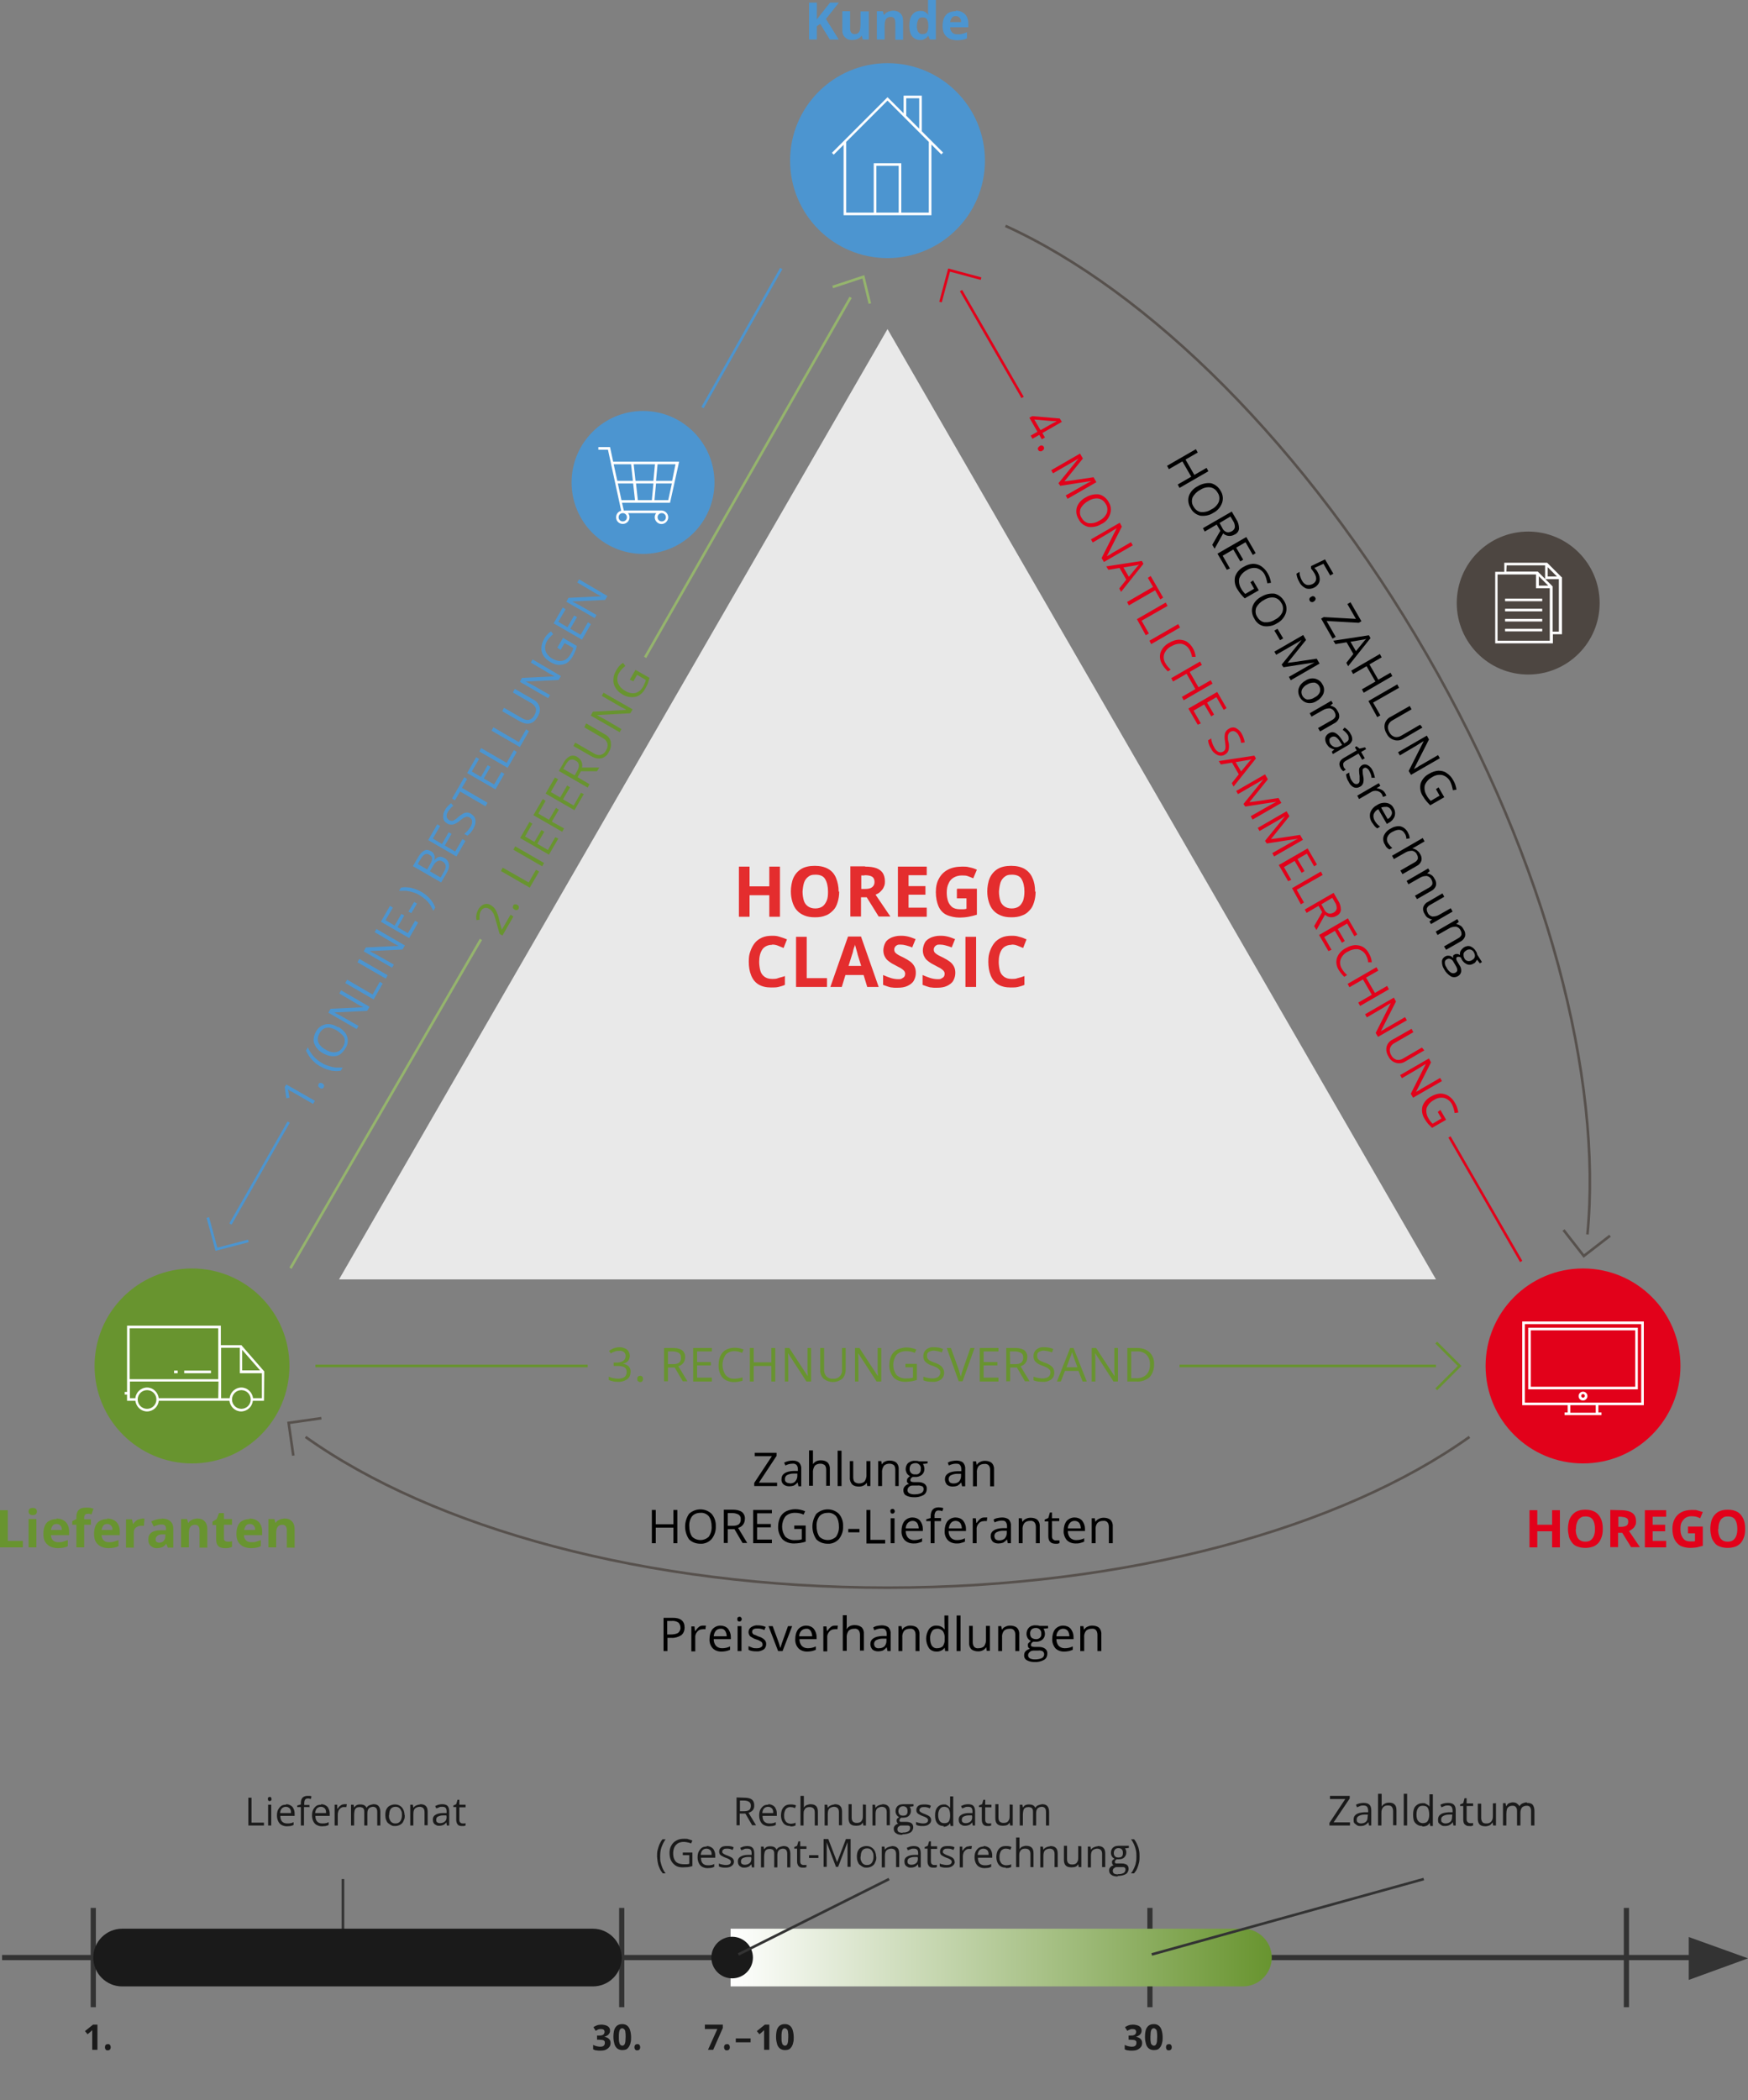 <svg version="1.1" id="Deutsch" xmlns="http://www.w3.org/2000/svg" x="0" y="0" viewBox="0 0 672.8 807.9" style="enable-background:new 0 0 672.8 807.9" xml:space="preserve"><rect x="0" y="0" width="672.8" height="807.9" fill="#808080" stroke="none"/><style>.st0{fill:#68942f}.st1{fill:#fff}.st2{fill:#e2011a}.st3{fill:#4c95d0}.st6,.st7,.st8{fill:none;stroke:#68942f;stroke-miterlimit:10}.st7,.st8{stroke:#57514d}.st8{stroke:#4c95d0}.st9{fill:none;stroke:#95b46d}.st10,.st11,.st9{stroke-miterlimit:10}.st10{fill:none;stroke:#e2011a}.st11{stroke:#333;stroke-width:2}.st11,.st13{fill:none}.st14{fill:#1a1a1a}.st16{fill:none;stroke:#333;stroke-miterlimit:10}.st17{fill:#e42d2e}</style><g id="Ebene_2_00000062871434729356144890000013724453229991716761_"><g id="Deutsch_00000008124299270476946750000015805668761901541283_"><circle class="st0" cx="73.9" cy="525.5" r="37.5"/><path class="st1" d="M70.9 527.3h10.3v1H70.9zM67 527.3h1.4v1H67z"/><path class="st1" d="m101.7 527.6-8.8-10.1H85V510H48.9v25.5H48v1h.9v2.4h3.2c.3 2.3 2.2 4.1 4.5 4.1s4.3-1.8 4.5-4.1h27.2c.3 2.3 2.2 4.1 4.5 4.1s4.3-1.8 4.5-4.1h4.3l.1-11.3zm-8.5-8.3 6.9 7.9h-6.9v-7.9zM49.9 511H84v19.6H49.9V511zm6.7 31c-2 0-3.6-1.6-3.6-3.6s1.6-3.6 3.6-3.6 3.6 1.6 3.6 3.6-1.6 3.6-3.6 3.6zm27.4-4.1H61.1c-.3-2.3-2.2-4.1-4.5-4.1s-4.3 1.8-4.5 4.1H50v-6.4h34.1l-.1 6.4zm8.9 4.1c-2 0-3.6-1.6-3.6-3.6s1.6-3.6 3.6-3.6 3.6 1.6 3.6 3.6-1.6 3.6-3.6 3.6zm4.5-4.1c-.3-2.3-2.2-4.1-4.5-4.1s-4.3 1.8-4.5 4.1h-3.3v-19.4h7.2v9.8h8.5v9.6h-3.4z"/><circle class="st2" cx="609.3" cy="525.5" r="37.5"/><path class="st1" d="M609.3 535.4c-.9 0-1.7.7-1.7 1.7s.8 1.7 1.7 1.7 1.7-.8 1.7-1.7-.7-1.7-1.7-1.7zm0 2.3c-.4 0-.7-.3-.7-.7s.3-.7.7-.7.7.3.7.7-.3.7-.7.7z"/><path class="st1" d="M632.7 540.6v-32.2h-46.8v32.2h17.5v2.8h-1.2v1h14.2v-1h-1.2v-2.8h17.5zm-18.5 2.9h-9.8v-2.9h9.8v2.9zm-27.3-3.9v-30.2h44.8v30.2h-44.8z"/><path class="st1" d="M588.2 534.5h42.2v-23.7h-42.2v23.7zm1-22.7h40.2v21.7h-40.2v-21.7z"/><circle class="st3" cx="341.6" cy="61.8" r="37.5"/><path class="st1" d="m363 58.7-8.2-8.2V36.8h-7v6.8l-6.2-6.2-21.4 21.4.7.7 3.8-3.8v27.1h33.8V55.6l3.8 3.8.7-.7zm-14.2-20.9h5v11.7l-5-5v-6.7zm-11.5 44v-18h8.6v18h-8.6zm20.2 0h-10.6v-19h-10.6v19h-10.6V54.6l15.9-15.9 15.9 15.9v27.2z"/><circle cx="588.2" cy="232" r="27.5" style="fill:#4d4641"/><path class="st1" d="M579.3 230.3h14.3v1h-14.3zM579.3 234.2h14.3v1h-14.3zM579.3 238.1h14.3v1h-14.3zM579.3 241.9h14.3v1h-14.3z"/><path class="st1" d="m601.1 222.1-5.6-5.6H579v3.5h-3.5v27.5h22.2V244h3.5v-21.9h-.1zm-5.4-3.9 3.6 3.6h-3.6v-3.6zm-15.8-.7h14.8v5.2l-2.8-2.8h-12.1l.1-2.4zm12.4 4.2 3.6 3.6h-3.6v-3.6zm-15.9 24.8V221h14.8v5.3h5.3v20.2h-20.1zm21.2-3.5v-17.4l-2.8-2.8h5.2V243h-2.4z"/><circle class="st3" cx="247.5" cy="185.6" r="27.5"/><path class="st1" d="M261.4 177.6H236l-1.2-5.6h-4.5v1h3.7l5.1 23.5c-1.4.3-2.2 1.7-1.9 3.1s1.7 2.2 3.1 1.9c1.2-.3 2-1.3 2-2.5 0-.6-.2-1.2-.6-1.6h10.9c-.4.4-.6 1-.6 1.6 0 1.4 1.2 2.6 2.6 2.6 1.4 0 2.6-1.2 2.6-2.6s-1.2-2.6-2.6-2.6h-14.5l-.7-3h18.5l3.5-15.8zm-2.7 7.4h-6.2l.6-6.4h6.9l-1.3 6.4zm-14.1 0-.7-6.4h8.2l-.6 6.4h-6.9zm6.9 1-.6 6.4h-5.4l-.7-6.4h6.7zm-8.6-7.4.7 6.4h-6l-1.4-6.4h6.7zm-1.6 20.4c0 .9-.7 1.6-1.6 1.6s-1.6-.7-1.6-1.6.7-1.6 1.6-1.6 1.6.7 1.6 1.6zm15 0c0 .9-.7 1.6-1.6 1.6s-1.6-.7-1.6-1.6.7-1.6 1.6-1.6c.9 0 1.6.7 1.6 1.6zm-18.5-13h5.9l.7 6.4h-5.2l-1.4-6.4zm14.1 6.4.6-6.4h6.1l-1.4 6.4h-5.3z"/><path style="fill:#e9e9e9" d="m449.6 313.6-108-187-108 187-103.1 178.6h422.2z"/><path class="st0" d="M242.4 521.6c0 .7-.2 1.5-.7 2-.5.6-1.2.9-2 1 .9.2 1.7.5 2.3 1.1.5.6.8 1.3.7 2.1 0 1.1-.4 2.2-1.3 2.8-1 .7-2.3 1.1-3.6 1-.6 0-1.3 0-1.9-.2-.6-.1-1.1-.3-1.6-.5v-1.3c.6.3 1.2.5 1.8.6s1.2.2 1.8.2c2.2 0 3.3-.9 3.3-2.6s-1.2-2.3-3.7-2.3h-1.3v-1.3h1.3c.9 0 1.7-.2 2.4-.7.6-.4.9-1.1.9-1.8 0-.6-.2-1.1-.6-1.5-.5-.4-1.2-.6-1.8-.5-.5 0-1.1 0-1.6.2-.6.2-1.2.4-1.7.8l-.7-1c.6-.4 1.2-.7 1.8-1 .7-.2 1.5-.4 2.2-.4 1 0 2.1.3 2.9.9.7.6 1.1 1.5 1.1 2.4zM245.3 530.5c0-.3 0-.7.3-.9.2-.2.5-.3.8-.3s.6.1.8.3c.4.5.4 1.3 0 1.8-.2.2-.5.3-.8.3s-.5-.1-.7-.3c-.3 0-.4-.4-.4-.9zM257.1 526.1v5.3h-1.5v-12.8h3.5c1.2 0 2.5.2 3.5.9.8.7 1.2 1.7 1.1 2.7 0 1.6-1 3-2.6 3.4l3.5 5.8h-1.8l-3.1-5.3h-2.6zm0-1.3h2c.8 0 1.6-.1 2.3-.6.5-.5.8-1.2.7-1.9 0-.7-.2-1.4-.8-1.8-.7-.4-1.6-.6-2.4-.6h-1.8v4.9zM274 531.5h-7.2v-12.9h7.2v1.3h-5.7v4.1h5.3v1.3h-5.3v4.7h5.7v1.5zM282.6 519.8c-1.3 0-2.5.5-3.3 1.4-1.6 2.4-1.6 5.4 0 7.8.9 1 2.1 1.5 3.4 1.4 1 0 2.1-.2 3.1-.5v1.3c-1.1.3-2.2.5-3.3.5-1.6 0-3.2-.5-4.4-1.7-1.1-1.4-1.6-3.1-1.5-4.9 0-1.2.2-2.4.7-3.5.5-1 1.2-1.8 2.1-2.3 1-.5 2.1-.8 3.3-.8 1.2 0 2.4.2 3.5.7l-.6 1.3c-.9-.5-2-.7-3-.7zM298.4 531.5h-1.5v-6h-6.8v6h-1.5v-12.9h1.5v5.5h6.8v-5.5h1.5v12.9zM312.1 531.5h-1.7l-7-10.8h-.1c.1 1.3.1 2.4.1 3.5v7.3h-1.3v-12.9h1.7l7 10.7h.1c0-.5 0-1-.1-1.5V518.6h1.4v12.9h-.1zM325.5 518.6v8.3c0 1.3-.4 2.6-1.3 3.5a5.72 5.72 0 0 1-7.2 0c-.9-.9-1.4-2.2-1.3-3.5v-8.3h1.5v8.4c0 .9.3 1.8.9 2.5.7.7 1.6 1 2.6.9 1.7.2 3.2-1.1 3.4-2.8v-9h1.4zM339.1 531.5h-1.7l-7-10.8h-.1c.1 1.3.1 2.4.1 3.5v7.3h-1.3v-12.9h1.7l7 10.7h.1c0-.5 0-1-.1-1.5V518.6h1.4v12.9h-.1zM348.5 524.7h4.4v6.2c-.7.2-1.4.4-2.1.5-.8.1-1.6.2-2.4.2-1.7 0-3.3-.5-4.5-1.7-1.1-1.4-1.7-3.1-1.6-4.9 0-1.2.3-2.4.8-3.5.5-1 1.3-1.8 2.3-2.3 1.1-.5 2.3-.8 3.5-.8 1.3 0 2.6.3 3.8.8l-.6 1.3c-1-.5-2.2-.7-3.3-.7-1.4 0-2.7.4-3.7 1.4-1.7 2.3-1.7 5.5 0 7.8 1 .9 2.3 1.4 3.7 1.3.9 0 1.7 0 2.6-.3v-4h-2.9v-1.3zM363.4 528.1c0 1-.4 2-1.2 2.6-1 .7-2.1 1-3.3.9-1.2 0-2.4-.1-3.5-.6v-1.4c.5.2 1.1.4 1.7.5s1.2.2 1.8.2c.8 0 1.6-.2 2.2-.6.5-.4.8-1 .8-1.6 0-.4 0-.8-.3-1.1s-.6-.6-.9-.8c-.6-.3-1.2-.6-1.9-.8-1-.3-1.9-.8-2.6-1.5-.6-.6-.9-1.5-.8-2.3 0-.9.4-1.8 1.1-2.4.9-.7 1.9-1 3-.9 1.2 0 2.4.2 3.5.7l-.5 1.3c-1-.4-2-.6-3.1-.7-.7 0-1.3.2-1.9.5-.5.3-.7.8-.7 1.4 0 .4 0 .7.2 1.1.2.3.5.6.8.8.6.3 1.2.6 1.8.8 1 .3 2 .8 2.8 1.5.6.7 1 1.5 1 2.4zM373.5 518.6h1.6l-4.6 12.8H369l-4.6-12.8h1.6l3 8.3c.3 1 .6 1.9.8 2.8.2-.9.5-1.9.8-2.8l2.9-8.3zM384.3 531.5h-7.2v-12.9h7.2v1.3h-5.7v4.1h5.3v1.3h-5.3v4.7h5.7v1.5zM388.8 526.1v5.3h-1.5v-12.8h3.5c1.2 0 2.5.2 3.5.9.8.7 1.2 1.7 1.1 2.7 0 1.6-1 3-2.6 3.4l3.5 5.8h-1.8l-3.1-5.3h-2.6zm0-1.3h2c.8 0 1.6-.1 2.3-.6.5-.5.8-1.2.7-1.9.1-.7-.2-1.4-.8-1.8-.7-.4-1.6-.6-2.4-.6h-1.9l.1 4.9zM405.8 528.1c0 1-.4 2-1.2 2.6-1 .7-2.1 1-3.3.9-1.2 0-2.4-.1-3.5-.6v-1.4c.5.2 1.1.4 1.7.5s1.2.2 1.8.2c.8 0 1.6-.2 2.2-.6.5-.4.8-1 .8-1.6 0-.4 0-.8-.3-1.1s-.6-.6-.9-.8c-.4-.2-1.1-.5-1.9-.8-1-.3-1.9-.8-2.6-1.5-.6-.6-.9-1.5-.8-2.3 0-.9.4-1.8 1.1-2.4.9-.7 1.9-1 3-.9 1.2 0 2.4.2 3.5.7l-.5 1.3c-1-.4-2-.6-3.1-.7-.7 0-1.3.2-1.9.5-.5.3-.7.8-.7 1.4 0 .4 0 .7.2 1.1.2.3.5.6.8.8.6.3 1.2.6 1.8.8 1 .3 2 .8 2.8 1.5.7.6 1 1.5 1 2.4zM416.7 531.5l-1.6-4.1h-5.2l-1.6 4.1h-1.5l5.1-12.9h1.3l5.1 12.9h-1.6zm-2-5.5-1.5-4c-.2-.6-.4-1.3-.6-1.9-.1.7-.3 1.3-.6 1.9l-1.5 4h4.2zM430.3 531.5h-1.7l-7-10.8h-.1c.1 1.3.1 2.4.1 3.5v7.3h-1.4v-12.9h1.7l7 10.7h.1c0-.5 0-1-.1-1.5V518.6h1.4v12.9zM444.2 524.9c0 1.8-.5 3.5-1.7 4.9-1.4 1.2-3.2 1.8-5 1.7h-3.6v-12.9h3.9c1.7 0 3.4.5 4.7 1.7 1.2 1.2 1.8 2.9 1.7 4.6zm-1.6.1c.1-1.4-.4-2.8-1.3-3.8-1-.9-2.3-1.4-3.7-1.3h-2.2v10.3h1.8c1.5.1 2.9-.3 4-1.3 1-1.1 1.5-2.5 1.4-3.9z"/><path class="st6" d="M454 525.5h98.7M121.4 525.5h104.8M552.8 516.5l9 9-9 9"/><path d="M260.7 593.7h-1.5v-6h-6.8v6h-1.5v-12.8h1.5v5.5h6.8v-5.5h1.5v12.8zM275.5 587.2c.1 1.8-.5 3.5-1.6 4.9-1.1 1.2-2.7 1.9-4.3 1.8-1.6 0-3.2-.5-4.4-1.7-2-3-2-6.8 0-9.8 2.5-2.3 6.3-2.3 8.7 0 1.1 1.3 1.7 3 1.6 4.8zm-10.2 0c0 1.4.3 2.8 1.1 4 1.8 1.7 4.6 1.7 6.4 0 .8-1.2 1.2-2.6 1.1-4 0-1.4-.3-2.8-1.1-3.9-.8-.9-2-1.4-3.2-1.3-1.2 0-2.4.4-3.2 1.3-.8 1.1-1.2 2.5-1.1 3.9zM280.1 588.3v5.3h-1.5v-12.8h3.5c1.2 0 2.5.2 3.5.9.8.7 1.2 1.7 1.1 2.7 0 1.6-1 3-2.6 3.4l3.5 5.8h-1.8l-3.1-5.3h-2.6zm0-1.3h2c.8 0 1.6-.1 2.3-.6.5-.5.8-1.2.7-1.9.1-.7-.2-1.4-.8-1.8-.7-.4-1.6-.6-2.4-.6h-1.8v4.9zM297.1 593.7h-7.2v-12.8h7.2v1.3h-5.7v4.1h5.3v1.3h-5.3v4.7h5.7v1.4zM305.7 586.9h4.4v6.2c-.7.2-1.4.4-2.1.5-.8.1-1.6.2-2.4.2-1.7 0-3.3-.5-4.5-1.7-1.1-1.4-1.7-3.1-1.6-4.9 0-1.2.3-2.4.8-3.5.5-1 1.3-1.8 2.3-2.3 1.1-.5 2.3-.8 3.5-.8 1.3 0 2.6.3 3.8.8l-.6 1.3c-1-.5-2.2-.7-3.3-.7-1.4 0-2.7.4-3.7 1.4-1.7 2.3-1.7 5.5 0 7.8 1 .9 2.3 1.4 3.7 1.3.9 0 1.7 0 2.6-.3v-4h-2.9v-1.3zM324.5 587.2c.1 1.8-.5 3.5-1.6 4.9-1.1 1.2-2.7 1.9-4.3 1.8-1.6 0-3.2-.5-4.4-1.7-2-3-2-6.8 0-9.8 2.5-2.3 6.3-2.3 8.7 0 1.1 1.3 1.7 3 1.6 4.8zm-10.2 0c0 1.4.3 2.8 1.1 4 1.8 1.7 4.6 1.7 6.4 0 .8-1.2 1.2-2.6 1.1-4 0-1.4-.3-2.8-1.1-3.9-.8-.9-2-1.4-3.2-1.3-1.2 0-2.4.4-3.2 1.3-.8 1.1-1.2 2.5-1.1 3.9zM326.5 589.5v-1.3h4.3v1.3h-4.3zM333.5 593.7v-12.8h1.5v11.5h5.7v1.4h-7.2v-.1zM342.7 581.4c0-.2 0-.5.2-.7.2-.1.4-.2.6-.2s.4 0 .6.2c.4.4.4 1 0 1.4-.2.2-.4.2-.6.2s-.4 0-.6-.2c-.1-.2-.2-.5-.2-.7zm1.6 12.3h-1.5v-9.6h1.5v9.6zM351.6 593.8c-1.3 0-2.5-.4-3.4-1.3-.9-1-1.3-2.3-1.2-3.6 0-1.3.3-2.6 1.1-3.7.8-.9 1.9-1.4 3.1-1.4 1.1 0 2.2.4 2.9 1.2.7.9 1.1 2 1.1 3.1v.9h-6.6c0 1 .3 1.9.9 2.6.6.6 1.4.9 2.3.9 1.1 0 2.1-.2 3.1-.7v1.3c-.5.2-1 .4-1.5.5-.6.2-1.2.2-1.8.2zm-.3-8.7c-.7 0-1.4.3-1.9.8-.5.6-.8 1.3-.8 2.1h5c0-.7-.2-1.5-.6-2.1-.4-.5-1-.8-1.7-.8zM362.2 585.2h-2.5v8.5h-1.5v-8.5h-1.7v-.7l1.7-.5v-.5c0-2.4 1-3.6 3.1-3.6.6 0 1.2.1 1.8.3l-.4 1.2c-.4-.2-.9-.3-1.4-.3s-.9.1-1.2.5c-.3.5-.5 1.2-.4 1.8v.6h2.5v1.2zM368.2 593.8c-1.3 0-2.5-.4-3.4-1.3-.9-1-1.3-2.3-1.2-3.6 0-1.3.3-2.6 1.1-3.7.8-.9 1.9-1.4 3.1-1.4 1.1 0 2.2.4 2.9 1.2.7.9 1.1 2 1.1 3.1v.9h-6.7c0 1 .3 1.9.9 2.6.6.6 1.4.9 2.3.9 1.1 0 2.1-.2 3.1-.7v1.3c-.5.2-1 .4-1.5.5-.6.2-1.1.2-1.7.2zm-.4-8.7c-.7 0-1.4.3-1.8.8-.5.6-.7 1.3-.8 2.1h5c0-.7-.2-1.5-.6-2.1-.4-.5-1.1-.8-1.8-.8zM378.8 583.8h1.2l-.2 1.4c-.4 0-.7-.1-1.1 0-.8 0-1.5.3-2 .9-.6.7-.9 1.5-.8 2.4v5.2h-1.5v-9.6h1.2l.2 1.8h.1c.4-.6.8-1.1 1.3-1.5.4-.4 1-.6 1.6-.6zM387.9 593.7l-.3-1.4h-.1c-.4.5-.9.9-1.4 1.2-.6.2-1.2.3-1.8.3-.8 0-1.6-.2-2.2-.7-.5-.6-.8-1.3-.8-2.1 0-1.9 1.6-3 4.7-3.1h1.6v-.7c0-.6-.1-1.2-.5-1.7-.3-.4-.8-.5-1.6-.5-.9 0-1.9.3-2.7.7l-.4-1.1c.5-.3 1-.5 1.6-.6s1.1-.2 1.7-.2c.9 0 1.9.2 2.6.8.6.7.9 1.6.8 2.5v6.6h-1.2zm-3.3-1.1c.8 0 1.5-.2 2.1-.7.5-.6.8-1.3.8-2.1v-.9H386c-.9 0-1.7.2-2.5.6-.8.5-1 1.6-.5 2.4 0 0 .1.2.2.3.4.3.9.4 1.4.4zM398.7 593.7v-6.2c0-.6-.1-1.3-.5-1.8s-1.1-.7-1.7-.6c-.8 0-1.6.2-2.2.8-.6.8-.8 1.7-.7 2.7v5.1h-1.5v-9.6h1.2l.2 1.3h.1c.3-.5.8-.9 1.3-1.1.6-.3 1.2-.4 1.8-.4.9 0 1.9.2 2.6.8.7.7 1 1.7.9 2.7v6.3h-1.5zM406.5 592.6H407.8v1.1c-.2 0-.5.1-.7.2h-.8c-1.9 0-2.8-1-2.8-2.9v-5.7h-1.4v-.7l1.4-.6.6-2.1h.8v2.2h2.8v1.1h-2.8v5.7c0 .5 0 .9.4 1.3.3.3.8.5 1.2.4zM414 593.8c-1.3 0-2.5-.4-3.4-1.3-.8-1-1.3-2.3-1.2-3.6 0-1.3.3-2.6 1.1-3.7.8-.9 1.9-1.4 3.1-1.4 1.1 0 2.2.4 2.9 1.2.7.9 1.1 2 1.1 3.1v.9H411c0 1 .3 1.9.9 2.6.6.6 1.4.9 2.3.9 1.1 0 2.1-.2 3.1-.7v1.3c-.5.2-1 .4-1.5.5-.6.2-1.2.2-1.8.2zm-.4-8.7c-.7 0-1.4.3-1.8.8-.5.6-.8 1.3-.8 2.1h5c0-.7-.2-1.5-.6-2.1-.4-.5-1.1-.8-1.8-.8zM426.8 593.7v-6.2c0-.6-.1-1.3-.5-1.8s-1.1-.7-1.7-.6c-.8 0-1.6.2-2.2.8-.6.8-.8 1.7-.7 2.7v5.1h-1.5v-9.6h1.2l.2 1.3h.1c.3-.5.8-.9 1.3-1.1.6-.3 1.2-.4 1.8-.4.9 0 1.9.2 2.6.8.7.7 1 1.7.9 2.7v6.3h-1.5zM299.1 571.7h-8.8v-1.2l6.8-10.3h-6.6v-1.3h8.4v1.2l-6.8 10.3h7v1.3zM307.3 571.7l-.3-1.4c-.4.5-.9.9-1.4 1.2-.6.2-1.2.3-1.8.3-.8 0-1.6-.2-2.2-.7s-.9-1.3-.8-2.1c0-1.9 1.6-3 4.7-3.1h1.6v-.6c0-.6-.1-1.2-.5-1.7-.4-.4-1-.6-1.6-.5-1 0-1.9.3-2.7.7l-.5-1.1c1-.5 2.1-.8 3.3-.8.9 0 1.8.2 2.5.8.6.7.9 1.6.8 2.5v6.6h-1.1v-.1zm-3.3-1c.8 0 1.6-.2 2.1-.8s.8-1.3.8-2.1v-.9h-1.5c-.9 0-1.7.2-2.5.6-.5.3-.8.9-.8 1.5 0 .5.1.9.5 1.2s.8.4 1.3.4l.1.1zM318 571.7v-6.2c0-.6-.1-1.3-.5-1.8-.5-.4-1.1-.6-1.7-.6-.8 0-1.6.2-2.2.8-.5.8-.8 1.8-.7 2.7v5h-1.5V558h1.5v5.3c.3-.5.7-.8 1.2-1.1.6-.3 1.2-.4 1.8-.4 1 0 1.9.2 2.6.8.7.7 1 1.7.9 2.7v6.3h-1.5l.1.1zM323.9 571.7h-1.5v-13.6h1.5v13.6zM328.4 562.1v6.2c0 .6.1 1.3.5 1.8.5.4 1.1.6 1.7.6.8 0 1.6-.2 2.2-.8.5-.8.8-1.7.7-2.7v-5.1h1.5v9.6h-1.2l-.2-1.3c-.3.5-.7.9-1.2 1.1-.6.3-1.2.4-1.8.4-1 0-1.9-.2-2.6-.8-.6-.7-1-1.7-.9-2.7v-6.3h1.5-.2zM344.6 571.7v-6.2c0-.6-.1-1.3-.5-1.8-.5-.4-1.1-.6-1.7-.6-.8 0-1.6.2-2.2.8-.5.8-.8 1.7-.7 2.7v5.1H338v-9.6h1.2l.2 1.3c.3-.5.7-.9 1.2-1.1.6-.3 1.2-.4 1.8-.4.9 0 1.9.2 2.6.8.7.7 1 1.7.9 2.7v6.3h-1.3zM357 562.1v.9l-1.8.2c.2.2.3.5.4.8.1.4.2.7.2 1.1 0 .9-.3 1.7-1 2.3-.8.6-1.7.9-2.7.8h-.8c-.5.2-.9.7-.9 1.2 0 .2.1.5.3.6.3.1.7.2 1.1.2h1.7c.9 0 1.7.2 2.4.7.6.5.9 1.2.8 1.9 0 1-.4 1.9-1.3 2.4-1.1.6-2.4.9-3.8.8-1 0-2-.2-2.9-.7-.7-.4-1-1.2-1-2 0-.6.2-1.1.6-1.5.4-.5 1-.8 1.6-.9-.2-.1-.5-.3-.6-.5-.2-.2-.3-.5-.2-.8 0-.3 0-.7.3-.9.2-.3.5-.6.9-.8-.5-.2-.9-.6-1.2-1-.3-.5-.5-1.1-.5-1.7 0-.9.3-1.8 1-2.4.8-.6 1.7-.9 2.7-.8.5 0 .9 0 1.4.2h3.4l-.1-.1zm-7.7 11.2c0 .5.2.9.7 1.2.6.3 1.2.4 1.9.4.9 0 1.9-.1 2.7-.5.6-.3.9-.9.9-1.5 0-.4-.1-.8-.5-1.1-.6-.2-1.2-.4-1.8-.3h-1.8c-.6 0-1.1.1-1.5.5-.4.3-.6.8-.6 1.4v-.1zm.8-8.1c0 .6.2 1.1.6 1.5s1 .6 1.6.5c1 .2 2-.5 2.1-1.6v-.5c.2-1-.6-2-1.6-2.2h-.5c-.6 0-1.1.2-1.6.5-.4.5-.6 1-.6 1.8zM370.3 571.8l-.3-1.4h-.1c-.4.5-.9.9-1.4 1.2-.6.2-1.2.3-1.8.3-.8 0-1.6-.2-2.2-.7-.5-.6-.8-1.3-.8-2.1 0-1.9 1.6-3 4.7-3.1h1.6v-.7c0-.6-.1-1.2-.5-1.7-.3-.4-.8-.5-1.6-.5-.9 0-1.9.3-2.7.7l-.4-1.1c.5-.3 1-.5 1.6-.6s1.1-.2 1.7-.2c.9 0 1.9.2 2.6.8.6.7.9 1.6.8 2.5v6.6h-1.2zm-3.3-1.1c.8 0 1.5-.2 2.1-.7.5-.6.8-1.3.8-2.1v-.9h-1.5c-.9 0-1.7.2-2.5.6-.8.5-1 1.6-.5 2.4 0 0 .1.2.2.3.4.3.9.4 1.4.4zM381.1 571.8v-6.2c0-.6-.1-1.3-.5-1.8s-1.1-.7-1.7-.6c-.8 0-1.6.2-2.2.8-.6.8-.8 1.7-.7 2.7v5.1h-1.5v-9.6h1.2l.2 1.3h.1c.3-.5.8-.9 1.3-1.1.6-.3 1.2-.4 1.8-.4.9 0 1.9.2 2.6.8.7.7 1 1.7.9 2.7v6.3h-1.5z"/><path class="st7" d="M117.6 552.8c49.1 35 131.1 58 224 58s174.9-23 224-58"/><path class="st7" d="m112.9 560-1.8-12.6 12.6-1.8"/><path d="M263.5 626.1c0 1.2-.4 2.3-1.3 3-1.1.7-2.5 1.1-3.8 1h-1.5v5.1h-1.5v-12.8h3.3c3.2-.1 4.8 1.2 4.8 3.7zm-6.7 2.7h1.3c1 0 2-.1 2.9-.6.6-.5 1-1.3.9-2.1 0-.7-.3-1.4-.8-1.9-.8-.5-1.7-.7-2.6-.6h-1.7v5.2zM270.5 625.4h1.2l-.2 1.4c-.4 0-.7-.1-1.1 0-.8 0-1.5.3-2 .9-.6.7-.9 1.5-.8 2.4v5.2h-1.5v-9.6h1.2l.2 1.8h.1c.4-.6.8-1.1 1.3-1.5.4-.4 1-.6 1.6-.6zM277.7 635.4c-1.3 0-2.5-.4-3.4-1.3-.9-1-1.3-2.3-1.2-3.6 0-1.3.3-2.6 1.1-3.7.8-.9 1.9-1.4 3.1-1.4 1.1 0 2.2.4 2.9 1.2.7.9 1.1 2 1.1 3.1v.9h-6.6c0 1 .3 1.9.9 2.6.6.6 1.4.9 2.3.9 1.1 0 2.1-.2 3.1-.7v1.3c-.5.2-1 .4-1.5.5-.6.1-1.2.2-1.8.2zm-.4-8.8c-.7 0-1.4.3-1.8.8-.5.6-.7 1.3-.8 2.1h5c0-.7-.2-1.5-.6-2.1s-1.1-.9-1.8-.8zM283.8 622.9c0-.2 0-.5.2-.7.2-.1.4-.2.6-.2s.4 0 .6.2c.4.4.4 1 0 1.4-.2.2-.4.2-.6.2s-.4 0-.6-.2-.2-.4-.2-.7zm1.6 12.3h-1.5v-9.6h1.5v9.6zM294.9 632.5c0 .8-.3 1.6-1 2.1-.8.5-1.8.8-2.8.7-1 0-2.1-.1-3-.6v-1.4l1.5.6c.5.2 1 .2 1.5.2.6 0 1.3 0 1.8-.4.4-.2.7-.6.6-1.1 0-.4-.2-.8-.5-1-.6-.4-1.2-.7-1.9-.9-.7-.2-1.3-.5-1.9-.9-.4-.2-.6-.4-.8-.8-.2-.3-.3-.7-.3-1.1 0-.8.4-1.5 1-1.9.8-.5 1.7-.8 2.6-.7 1 0 2.1.2 3 .6l-.5 1.2c-.8-.4-1.7-.6-2.6-.6-.5 0-1.1 0-1.6.3-.3.2-.5.5-.5.9 0 .2 0 .5.2.7.1.2.3.4.6.5.3 0 .9.4 1.7.7.9.2 1.7.7 2.3 1.3.4.4.6 1 .6 1.6zM299.5 635.2l-3.7-9.6h1.6l2.1 5.7c.3.8.6 1.7.8 2.6h.1c.1-.3.3-1 .6-1.9s1.1-3.1 2.3-6.4h1.6l-3.7 9.6h-1.7zM310.7 635.4c-1.3 0-2.5-.4-3.4-1.3-.9-1-1.3-2.3-1.2-3.6 0-1.3.3-2.6 1.1-3.7.8-.9 1.9-1.4 3.1-1.4 1.1 0 2.2.4 2.9 1.2.7.9 1.1 2 1.1 3.1v.9h-6.6c0 1 .3 1.9.9 2.6.6.6 1.4.9 2.3.9 1.1 0 2.1-.2 3.1-.7v1.3c-.5.2-1 .4-1.5.5-.6.1-1.2.2-1.8.2zm-.4-8.8c-.7 0-1.4.3-1.9.8-.5.6-.8 1.3-.8 2.1h5c0-.7-.2-1.5-.6-2.1s-1-.9-1.7-.8zM321.3 625.4h1.2l-.2 1.4c-.4 0-.7-.1-1.1 0-.8 0-1.5.3-2 .9-.6.7-.9 1.5-.8 2.4v5.2h-1.5v-9.6h1.2l.2 1.8h.1c.4-.6.8-1.1 1.3-1.5.4-.4 1-.6 1.6-.6zM331 635.2V629c0-.6-.1-1.3-.5-1.8s-1.1-.7-1.7-.6c-.8 0-1.6.2-2.2.8-.5.8-.8 1.7-.7 2.7v5h-1.5v-13.7h1.5v4.1c0 .4 0 .8-.1 1.2h.1c.3-.5.7-.8 1.2-1.1.6-.3 1.2-.4 1.8-.4 1 0 1.9.2 2.7.8.7.7 1 1.7.9 2.7v6.3H331v.2zM341.6 635.2l-.3-1.4h-.1c-.4.5-.9.9-1.4 1.2-.6.2-1.2.3-1.8.3-.8 0-1.6-.2-2.2-.7-.5-.6-.8-1.3-.8-2.1 0-1.9 1.6-3 4.7-3.1h1.6v-.7c0-.6-.1-1.2-.5-1.7-.3-.4-.8-.5-1.6-.5-.9 0-1.9.3-2.7.7l-.4-1.1c.5-.3 1-.5 1.6-.6s1.1-.2 1.7-.2c.9 0 1.9.2 2.6.8.6.7.9 1.6.8 2.5v6.6h-1.2zm-3.3-1.1c.8 0 1.5-.2 2.1-.7.5-.6.8-1.3.8-2.1v-.9h-1.5c-.9 0-1.7.2-2.5.6-.8.5-1 1.6-.5 2.4 0 0 .1.2.2.3.4.3.9.5 1.4.4zM352.4 635.2V629c0-.6-.1-1.3-.5-1.8s-1.1-.7-1.7-.6c-.8 0-1.6.2-2.2.8-.6.8-.8 1.7-.7 2.7v5.1h-1.5v-9.6h1.2l.2 1.3h.1c.3-.5.8-.9 1.3-1.1.6-.3 1.2-.4 1.8-.4.9 0 1.9.2 2.6.8.7.7 1 1.7.9 2.7v6.3h-1.5zM363.6 633.9c-.7 1-1.9 1.5-3.1 1.5-1.1 0-2.2-.4-2.9-1.3-1.5-2.2-1.5-5.2 0-7.4.7-.9 1.8-1.4 2.9-1.3 1.2 0 2.3.5 3 1.4h.1v-.7c-.1 0-.1-4.6-.1-4.6h1.5v13.7h-1.2l-.2-1.3zm-2.9.2c.8 0 1.6-.2 2.2-.8.5-.8.8-1.7.7-2.6v-.3c.1-1-.1-2-.7-2.9-.6-.6-1.4-1-2.2-.9-.8 0-1.6.3-2 1-.5.8-.8 1.8-.7 2.8 0 1 .2 2 .7 2.8.5.6 1.2 1 2 .9zM369.7 635.2h-1.5v-13.7h1.5v13.7zM374.4 625.5v6.2c0 .6.1 1.3.5 1.8s1.1.7 1.7.6c.8 0 1.6-.2 2.2-.8.5-.8.8-1.7.7-2.7v-5.1h1.5v9.6h-1.2l-.2-1.3h-.1c-.3.5-.7.8-1.2 1.1-.6.3-1.2.4-1.8.4-.9 0-1.9-.2-2.6-.8-.7-.7-1-1.7-.9-2.7v-6.3h1.4zM390.8 635.2V629c0-.6-.1-1.3-.5-1.8s-1.1-.7-1.7-.6c-.8 0-1.6.2-2.2.8-.6.8-.8 1.7-.7 2.7v5.1h-1.5v-9.6h1.2l.2 1.3h.1c.3-.5.8-.9 1.3-1.1.6-.3 1.2-.4 1.8-.4.9 0 1.9.2 2.6.8.7.7 1 1.7.9 2.7v6.3h-1.5zM403.4 625.5v.9l-1.8.2c.2.2.3.5.4.8.1.4.2.7.2 1.1 0 .9-.3 1.7-1 2.3-.8.6-1.7.9-2.7.8h-.8c-.5.2-.9.7-.9 1.2 0 .2 0 .5.3.6s.7.2 1.1.2h1.7c.9 0 1.7.2 2.4.7.6.5.9 1.2.8 1.9 0 1-.4 1.9-1.3 2.4-1.1.6-2.4.9-3.7.8-1 0-2-.2-2.9-.7-.7-.4-1.1-1.2-1-2 0-.6.2-1.1.6-1.5s1-.7 1.6-.9c-.2-.1-.4-.3-.6-.5-.1-.2-.2-.5-.2-.8s0-.7.3-.9c.3-.3.6-.6.9-.8-.5-.2-.9-.6-1.2-1-.3-.5-.5-1.1-.5-1.7 0-.9.3-1.8.9-2.4.7-.7 1.7-1 2.7-.9.5 0 .9 0 1.4.2h3.3zm-7.7 11.3c0 .5.3 1 .7 1.2.6.3 1.2.4 1.9.4.9 0 1.8-.1 2.7-.5.6-.3.9-.9.9-1.5 0-.4-.2-.8-.5-1.1-.6-.3-1.2-.4-1.8-.3h-1.7c-.5 0-1.1.1-1.5.5-.4.3-.7.8-.7 1.3zm.8-8.2c0 .6.2 1.1.6 1.5.5.3 1 .5 1.6.5 1 .1 2-.6 2.1-1.6v-.5c.1-1.1-.7-2.1-1.8-2.2h-.4c-.6 0-1.2.2-1.6.6-.4.5-.6 1.1-.5 1.7zM409.6 635.4c-1.3 0-2.5-.4-3.4-1.3-.8-1-1.3-2.3-1.2-3.6 0-1.3.3-2.6 1.1-3.7.8-.9 1.9-1.4 3.1-1.4 1.1 0 2.2.4 2.9 1.2.7.9 1.1 2 1.1 3.1v.9h-6.6c0 1 .3 1.9.9 2.6.6.6 1.4.9 2.3.9 1.1 0 2.1-.2 3.1-.7v1.3c-.5.2-1 .4-1.5.5-.6.1-1.2.2-1.8.2zm-.4-8.8c-.7 0-1.4.3-1.8.8-.5.6-.8 1.3-.8 2.1h5c0-.7-.2-1.5-.6-2.1-.4-.5-1.1-.8-1.8-.8zM422.4 635.2V629c0-.6-.1-1.3-.5-1.8s-1.1-.7-1.7-.6c-.8 0-1.6.2-2.2.8-.6.8-.8 1.7-.7 2.7v5.1h-1.5v-9.6h1.2l.2 1.3h.1c.3-.5.8-.9 1.3-1.1.6-.3 1.2-.4 1.8-.4.9 0 1.9.2 2.6.8.7.7 1 1.7.9 2.7v6.3h-1.5z"/><path class="st8" d="m270.4 156.8 30.3-53.5M88.7 470.9l22.4-39.2"/><path class="st9" d="m185.1 361.4-73.3 126.5M327.4 114.4l-79.1 138.5M334.8 116.8l-2.5-10.3-11.8 3.9"/><path class="st8" d="m95.6 477.4-12.3 3.2-3.3-12.2"/><path class="st2" d="m401 169-1-1.7-2.6 1.5-.7-1.2 2.6-1.5-3.1-5.4 1.1-.6 10.6.9.8 1.3-7.5 4.3 1 1.7-1.2.7zm-.5-3.5 3.7-2.1c.7-.4 1.6-.9 2.5-1.3 0-.1-1.6-.1-1.6-.1l-7-.6 2.4 4.1zM400.2 171.6c.2-.2.6-.3.9-.2s.5.2.6.5c.2.2.2.5.1.8s-.3.5-.6.7c-.2.2-.6.3-.9.2-.3 0-.5-.2-.7-.5-.1-.2-.2-.5-.1-.8.2-.3.4-.5.7-.7zM407.4 185.9l7.7-9.5c-.9.5-1.8 1.1-2.7 1.6l-7.1 4.1-.7-1.2 11.1-6.4 1.1 1.9-7.1 8.8c0 .1 11.2-1.6 11.2-1.6l1.1 1.9-11.1 6.4-.7-1.3 7.2-4.1c.9-.5 1.8-1 2.7-1.4 0-.1-12 1.8-12 1.8l-.7-1zM423.9 201.6c-1.5 1-3.3 1.3-5 1.1-1.6-.4-3-1.4-3.7-2.9-.9-1.4-1.2-3.1-.7-4.7.6-1.7 1.9-3 3.5-3.8 1.5-.9 3.3-1.3 5-1.1 1.6.4 2.9 1.5 3.7 2.9.9 1.4 1.1 3.1.6 4.6-.5 1.7-1.7 3.2-3.4 3.9zm-5.1-8.8c-1.2.6-2.3 1.7-2.9 2.9-.4 1.2-.3 2.5.4 3.5.6 1.1 1.6 1.9 2.8 2.1 1.4.1 2.8-.2 4-1 1.3-.6 2.3-1.6 2.9-2.9.4-1.2.3-2.5-.4-3.5-.6-1.1-1.6-1.9-2.8-2.1-1.4-.2-2.8.2-4 1zM424.9 216.2l-.9-1.5 5.8-11.5c-1 .6-2 1.2-2.9 1.8l-6.3 3.7-.7-1.2 11.1-6.4.8 1.5L426 214c.4-.2.8-.5 1.3-.7.5-.4 1-.7 1.6-1l6.4-3.7.7 1.2-11.1 6.4zM430.8 226.4l2.7-3.4-2.6-4.5-4.3.7-.8-1.3 13.7-2.1.6 1.1-8.6 10.8-.7-1.3zm3.7-4.5 2.7-3.3c.4-.5.8-1 1.3-1.4-.6.2-1.3.3-1.9.4l-4.2.7 2.1 3.6zM434.5 232.9l-.7-1.3 10-5.8-2-3.5 1.1-.7 4.8 8.3-1.1.7-2-3.5-10.1 5.8zM437.6 238.2l11.1-6.4.7 1.3-10 5.7 2.8 4.9-1.2.7-3.4-6.2zM442.4 246.5l11.1-6.4.7 1.3-11.1 6.4-.7-1.3zM457.8 249.9c-.6-1.1-1.7-1.9-2.9-2.2-1.4-.2-2.8.2-4 .9-1.3.6-2.3 1.7-2.8 3-.4 1.2-.2 2.5.5 3.6.5.9 1.2 1.7 2 2.4l-1.1.7c-.8-.8-1.5-1.6-2.1-2.6-.9-1.4-1.2-3.1-.7-4.7.6-1.7 1.9-3 3.5-3.8 1-.6 2.2-1 3.4-1.1 1.1 0 2.2.2 3.1.7 1 .6 1.8 1.5 2.4 2.5s1 2.2 1.1 3.4h-1.4c-.1-.9-.5-1.9-1-2.8zM455.6 269.4l-.7-1.3 5.2-3-3.4-5.9-5.2 3-.7-1.3 11.1-6.4.7 1.3-4.7 2.7 3.4 5.9 4.7-2.7.7 1.3-11.1 6.4zM461 278.8l-3.6-6.2 11.1-6.4 3.6 6.2-1.1.7-2.8-4.9-3.6 2.1 2.7 4.6-1.1.7-2.7-4.6-4.1 2.4 2.8 4.9-1.2.5zM471.6 290.2c-.8.6-1.9.7-2.9.3-1.1-.5-2-1.3-2.5-2.4-.7-1-1.1-2.1-1.2-3.3l1.2-.7c0 .6.2 1.2.4 1.8.2.6.5 1.2.8 1.7.3.7.9 1.3 1.6 1.7.6.2 1.2.2 1.7-.1.4-.2.6-.4.8-.8.2-.4.2-.8.2-1.2 0-.5-.1-1.2-.2-2.1-.2-1-.2-2 0-3 .3-.8.8-1.4 1.6-1.8.8-.5 1.8-.6 2.6-.2.9.5 1.7 1.2 2.2 2.1.6 1.1 1 2.2 1.2 3.4l-1.4.2c-.1-1.1-.5-2.1-1-3-.3-.6-.8-1.1-1.4-1.4-.5-.2-1.1-.2-1.6.1-.4.2-.6.4-.8.8-.2.3-.3.7-.3 1.1 0 .6 0 1.3.2 1.9.3 1 .3 2.1.1 3.2-.2.7-.6 1.3-1.3 1.7zM474.1 301.3l2.7-3.4-2.6-4.5-4.3.7-.8-1.3 13.7-2.1.6 1.1-8.6 10.8-.7-1.3zm3.6-4.5 2.7-3.3c.4-.5.8-1 1.3-1.4-.6.2-1.3.3-1.9.4l-4.2.7 2.1 3.6zM478.6 309.3l7.7-9.5c-.9.5-1.8 1.1-2.7 1.6l-7.1 4.1-.7-1.2 11.1-6.4 1.1 1.9-7.1 8.8c0 .1 11.2-1.6 11.2-1.6l1.1 1.9-11.1 6.4-.7-1.3 7.2-4.1c.9-.5 1.8-1 2.7-1.4 0-.1-12 1.8-12 1.8l-.7-1zM486.9 323.5l7.7-9.5c-.9.5-1.8 1.1-2.7 1.6l-7.1 4.1-.7-1.2 11.1-6.4 1.1 1.9-7.1 8.8c0 .1 11.2-1.6 11.2-1.6l1.1 1.9-11.1 6.4-.7-1.3 7.2-4.1c.9-.5 1.8-1 2.7-1.4 0-.1-12 1.8-12 1.8l-.7-1zM495.8 339l-3.6-6.2 11.1-6.4 3.6 6.2-1.1.7-2.8-4.9-3.6 2.1 2.7 4.6-1.1.7-2.7-4.6-4.1 2.4 2.8 4.9-1.2.5zM497.3 341.7l11.1-6.4.7 1.3-10 5.7 2.8 4.9-1.2.7-3.4-6.2zM507.5 348.5l-4.6 2.7-.7-1.3 11.1-6.4 1.8 3.1c.7 1 1 2.3 1 3.5-.1 1-.8 1.9-1.8 2.3-1.4.8-3.2.6-4.3-.5l-3.3 5.9-.9-1.5 3.1-5.4-1.4-2.4zm1.1-.6 1 1.8c.3.8.9 1.4 1.7 1.7.7.2 1.4 0 2-.3s1.1-.9 1.2-1.6c0-.9-.2-1.7-.7-2.4l-1-1.7-4.2 2.5zM511.3 365.9l-3.6-6.2 11.1-6.4 3.6 6.2-1.1.7-2.8-4.9-3.6 2.1 2.7 4.6-1.1.7-2.7-4.6-4.1 2.4 2.8 4.9-1.2.5zM525.7 367.4c-.6-1.1-1.7-1.9-2.9-2.2-1.4-.2-2.8.2-4 .9-1.3.6-2.3 1.7-2.8 3-.4 1.2-.2 2.5.5 3.6.5.9 1.2 1.7 2 2.4l-1.1.7c-.8-.8-1.5-1.6-2.1-2.6-.9-1.4-1.2-3.1-.7-4.7.6-1.7 1.9-3 3.5-3.8 1-.6 2.2-1 3.4-1.1 1.1 0 2.2.2 3.1.7 1 .6 1.8 1.5 2.3 2.5.6 1 1 2.2 1.1 3.4h-1.4c0-.9-.4-1.9-.9-2.8zM523.5 387l-.7-1.3 5.2-3-3.4-5.9-5.2 3-.7-1.3 11.1-6.4.7 1.3-4.7 2.7 3.4 5.9 4.7-2.7.7 1.3-11.1 6.4zM530.4 398.9l-.9-1.5 5.8-11.5c-1 .6-2 1.2-2.9 1.8l-6.3 3.7-.7-1.2 11.1-6.4.8 1.5-5.8 11.4c.4-.2.8-.5 1.3-.7.5-.4 1-.7 1.6-1l6.4-3.7.7 1.2-11.1 6.4zM548.2 404.1l-7.2 4.2c-2.1 1.4-4.8.8-6.2-1.2-.1-.2-.3-.4-.4-.7-.7-1.1-1-2.4-.7-3.7.3-1.2 1.2-2.3 2.4-2.8l7.2-4.1.7 1.3-7.3 4.2c-.8.4-1.4 1.1-1.7 2-.2.9 0 1.9.5 2.7.4.8 1.1 1.4 2 1.7.9.2 1.8 0 2.6-.5l7.2-4.2.9 1.1zM543.9 422.3l-.9-1.5 5.8-11.5c-1 .6-2 1.2-2.9 1.8l-6.3 3.7-.7-1.2 11.1-6.4.8 1.5-5.8 11.4c.4-.2.8-.5 1.3-.7.5-.4 1-.7 1.6-1l6.4-3.7.7 1.2-11.1 6.4zM554.4 427l2.2 3.8-5.4 3.1-1.5-1.5c-.5-.6-1-1.3-1.4-2-.9-1.4-1.2-3.2-.8-4.8.6-1.7 1.8-3 3.4-3.8 1-.6 2.2-1 3.4-1.1 1.1 0 2.3.3 3.2.9 1.1.7 1.9 1.6 2.5 2.7.7 1.1 1.1 2.4 1.3 3.7l-1.4.2c-.2-1.1-.5-2.3-1-3.3-.6-1.2-1.7-2.1-3-2.5-1.4-.3-2.8 0-4 .8-1.3.7-2.3 1.8-2.8 3.1-.3 1.3 0 2.8.7 3.9.4.8 1 1.5 1.6 2.1l3.4-2-1.4-2.5 1-.8z"/><path class="st10" d="m393.6 152.9-23.7-41.1M585.5 485.3l-27.6-47.9M362 116.2l3.3-12.3 12.3 3.3"/><path d="M507.2 220.2c.6 1 .9 2.2.7 3.3-.2 1-.9 1.9-1.8 2.4-1 .6-2.2.8-3.3.5-1.2-.5-2.2-1.4-2.7-2.5-.6-1-1-2.1-1.1-3.2l1.2-.7c0 .5 0 1.1.2 1.6.2.6.4 1.2.7 1.7.4.8 1 1.4 1.8 1.7.8.2 1.6 0 2.3-.3 1.6-.9 1.8-2.3.7-4.2-.4-.6-.8-1.2-1.3-1.8v-.9l5.4-2.6 3.2 5.5-1.2.7-2.6-4.5-3.5 1.6c.5.5 1 1 1.3 1.7zM504.7 229.6c.2-.2.6-.3.9-.2s.5.2.6.5c.2.2.2.5.1.8s-.3.5-.6.7c-.2.2-.6.3-.9.2-.3 0-.5-.2-.7-.5-.1-.2-.2-.5-.1-.8s.4-.6.7-.7zM512.9 245.7l-4.4-7.7 1-.6 12.4.7-3.3-5.7 1.2-.7 4.2 7.3-1 .6-12.4-.7 3.5 6.1-1.2.7zM518.2 255l2.7-3.4-2.6-4.5-4.3.7-.8-1.3 13.7-2.1.6 1.1-8.6 10.8-.7-1.3zm3.7-4.5 2.7-3.3c.4-.5.8-1 1.3-1.4-.6.2-1.3.3-1.9.4l-4.2.7 2.1 3.6zM524.9 266.5l-.7-1.3 5.2-3-3.4-5.9-5.2 3-.7-1.3 11-6.4.7 1.3-4.7 2.7 3.4 5.9 4.7-2.7.7 1.3-11 6.4zM526.7 269.7l11.1-6.4.7 1.3-10 5.7 2.8 4.9-1.2.7-3.4-6.2zM547.5 279.9l-7.2 4.2c-2.1 1.4-4.8.8-6.2-1.2-.1-.2-.3-.4-.4-.7-.7-1.1-1-2.4-.7-3.7.3-1.2 1.2-2.3 2.4-2.8l7.2-4.1.7 1.3-7.3 4.2c-.8.4-1.4 1.1-1.7 2-.2.9 0 1.9.5 2.7.4.8 1.1 1.4 2 1.7.9.2 1.8 0 2.6-.5l7.2-4.2.9 1.1zM543.1 298.1l-.9-1.5 5.8-11.5c-1 .6-2 1.2-2.9 1.8l-6.3 3.7-.7-1.2 11.1-6.4.8 1.5-5.8 11.4c.4-.2.8-.5 1.3-.7.5-.4 1-.7 1.6-1l6.4-3.7.7 1.2-11.1 6.4zM553.7 302.9l2.2 3.8-5.4 3.1c-.5-.5-1-1-1.5-1.6s-.9-1.2-1.4-2c-.9-1.4-1.2-3.2-.8-4.8.6-1.7 1.8-3 3.4-3.8 1-.6 2.2-1 3.4-1.1 1.1 0 2.3.2 3.2.9 1.1.7 1.9 1.6 2.5 2.7.7 1.1 1.1 2.4 1.3 3.7l-1.4.2c-.2-1.1-.5-2.3-1-3.3-.6-1.2-1.7-2.1-3-2.5-1.4-.3-2.8 0-4 .8-1.3.7-2.3 1.8-2.8 3.1-.3 1.3 0 2.8.7 3.9.4.8 1 1.5 1.6 2.1l3.4-2-1.4-2.5 1-.7zM454 187.7l-.7-1.3 5.2-3-3.4-5.9-5.2 3-.7-1.3 11.1-6.4.7 1.3-4.7 2.7 3.4 5.9 4.7-2.7.7 1.3-11.1 6.4zM467 197.3c-1.5 1-3.3 1.3-5 1.1-1.6-.4-3-1.4-3.7-2.9-.9-1.4-1.2-3.1-.7-4.7.6-1.7 1.9-3 3.5-3.8 1.5-.9 3.3-1.3 5-1.1 1.6.4 2.9 1.5 3.7 2.9.9 1.4 1.1 3.1.6 4.6-.6 1.7-1.8 3.1-3.4 3.9zm-5.1-8.8c-1.2.6-2.3 1.7-2.9 2.9-.4 1.2-.3 2.5.4 3.5.6 1.1 1.6 1.9 2.8 2.1 1.4.1 2.8-.2 4-1 1.3-.6 2.3-1.6 2.9-2.9.4-1.2.3-2.5-.4-3.5-.6-1.1-1.6-1.9-2.8-2.1-1.4-.2-2.8.2-4 1zM468.3 201.8l-4.6 2.7-.7-1.3 11.1-6.4 1.8 3.1c.7 1 1 2.3 1 3.5-.1 1-.8 1.9-1.8 2.3-1.4.8-3.2.6-4.3-.5l-3.3 5.9-.9-1.5 3.1-5.4-1.4-2.4zm1.1-.6 1 1.8c.3.8.9 1.4 1.7 1.7.7.2 1.4 0 2-.3s1.1-.9 1.2-1.6c0-.9-.2-1.7-.7-2.4l-1-1.7-4.2 2.5zM472.2 219.2l-3.6-6.2 11.1-6.4 3.6 6.2-1.1.7-2.8-4.9-3.6 2.1 2.7 4.6-1.1.7-2.7-4.6-4.1 2.4 2.8 4.9-1.2.5zM482.3 223.3l2.2 3.8-5.4 3.1c-.5-.5-1-1-1.5-1.6s-.9-1.2-1.4-2c-.9-1.4-1.2-3.2-.8-4.8.6-1.7 1.8-3 3.4-3.8 1-.6 2.2-1 3.4-1.1 1.1 0 2.3.3 3.2.9 1 .7 1.9 1.6 2.5 2.7.7 1.1 1.1 2.4 1.3 3.7l-1.4.2c-.2-1.1-.5-2.3-1-3.3-.6-1.2-1.7-2.1-3-2.5-1.4-.3-2.8 0-4 .8-1.3.7-2.3 1.8-2.8 3.1-.3 1.3 0 2.8.7 3.9.4.8 1 1.5 1.6 2.1l3.4-2-1.4-2.5 1-.7zM491.5 239.8c-1.5 1-3.3 1.3-5 1.1-1.6-.3-3-1.4-3.7-2.9-.9-1.4-1.2-3.1-.7-4.7.6-1.7 1.9-3 3.5-3.8 1.5-.9 3.3-1.3 5-1.1 1.6.4 2.9 1.5 3.7 2.9.9 1.4 1.1 3.1.6 4.6-.6 1.7-1.8 3.1-3.4 3.9zm-5.1-8.9c-1.2.6-2.3 1.7-2.9 2.9-.4 1.2-.3 2.5.4 3.5.6 1.1 1.6 1.9 2.8 2.1 1.4.1 2.8-.2 4-1 1.3-.6 2.3-1.6 2.9-2.9.4-1.2.3-2.5-.4-3.5-.6-1.1-1.6-1.9-2.8-2.1-1.4-.2-2.8.2-4 1zM490.5 242.6l1.2-.7 2.2 3.7-1.2.7-2.2-3.7zM493.3 255.7l7.7-9.5c-.9.6-1.8 1.1-2.7 1.6l-7.1 4.1-.7-1.2 11.1-6.4 1.1 1.9-7.1 8.8c0 .1 11.2-1.6 11.2-1.6l1.1 1.9-11.1 6.4-.7-1.3 7.2-4.1c.9-.5 1.8-1 2.7-1.4 0-.1-12 1.8-12 1.8l-.7-1zM506.9 269.6c-1.1.8-2.5 1.1-3.8.8-1.2-.3-2.2-1.1-2.8-2.2-.4-.7-.6-1.5-.6-2.3s.3-1.5.7-2.2c.5-.7 1.2-1.4 2-1.8 1.1-.8 2.5-1.1 3.8-.8 1.2.3 2.3 1.1 2.8 2.2.7 1 .8 2.3.4 3.5-.5 1.2-1.4 2.2-2.5 2.8zm-3.7-6.3c-.9.4-1.6 1.1-2.1 2-.3.8-.2 1.7.2 2.4s1.1 1.3 1.9 1.4c1 0 2-.2 2.8-.8.9-.4 1.6-1.1 2-2 .5-1.6-.4-3.3-2-3.7h-.2c-.9 0-1.9.2-2.6.7zM507.3 280.1l5.4-3.1c.6-.3 1-.7 1.3-1.3.1-.6 0-1.2-.3-1.7-.3-.8-1-1.3-1.8-1.5-1 0-1.9.2-2.7.7l-4.4 2.5-.7-1.3 8.3-4.8.6 1-1 .9c.6.1 1.1.3 1.6.6s.9.8 1.2 1.4c.6.8.8 1.8.6 2.7-.3.9-1 1.7-1.9 2.1l-5.4 3.1-.8-1.3zM512.6 289.2l1-.9c-.6-.1-1.3-.4-1.8-.7-.5-.4-.9-.9-1.2-1.4-.4-.7-.6-1.5-.5-2.3.2-.8.7-1.4 1.4-1.8 1.7-1 3.3-.1 5 2.5l.9 1.4.5-.3c.7-.4 1.1-.8 1.2-1.3 0-.6 0-1.1-.3-1.6-.5-.8-1.2-1.5-2-2l.7-.9c.5.3.9.6 1.3 1s.8.9 1 1.4c.5.7.8 1.7.6 2.6-.3.8-.9 1.5-1.7 1.9l-5.7 3.3-.4-.9zm-.7-3.3c.3.7 1 1.2 1.7 1.5.8.2 1.6 0 2.2-.4l.8-.4-.8-1.2c-.4-.8-1-1.4-1.7-1.9-.9-.4-2 0-2.4.9v.2c0 .5 0 .9.2 1.3zM517.2 295.1c0 .2.3.4.4.6l.4.4-1 .6-.5-.5c-.2-.2-.4-.4-.5-.7-.9-1.6-.5-2.9 1.2-3.9l5-2.9-.7-1.2.6-.4 1.2.9 2.1-.5.4.7-1.9 1.1 1.4 2.4-1 .6-1.4-2.4-4.9 2.8c-.4.2-.8.6-1 1 0 .5 0 1 .2 1.4zM523.4 302.7c-.7.4-1.5.5-2.3.2-.9-.4-1.6-1.2-2-2.1-.6-.9-.9-1.9-1-2.9l1.2-.7c0 .5.1 1.1.3 1.6.1.5.3 1 .6 1.4.3.5.7 1 1.2 1.3.4.2.9.2 1.3 0 .3-.2.5-.5.6-.9v-2.1c-.1-.7-.2-1.4-.2-2.1 0-.4 0-.8.3-1.2.2-.3.5-.6.8-.8.6-.4 1.4-.4 2.1-.1.8.4 1.5 1.1 1.9 1.9.5.9.8 2 1 3h-1.3c0-.8-.4-1.7-.8-2.5-.2-.5-.6-.9-1.1-1.2-.3-.2-.7-.2-1 0-.2.1-.4.3-.5.5 0 .3-.1.5 0 .8 0 .3 0 .9.2 1.8s.2 1.7 0 2.6c-.2.6-.6 1.2-1.3 1.5zM533.1 305.1c.2.3.4.7.5 1l-1.3.5c-.1-.3-.2-.7-.4-1-.4-.7-1-1.1-1.8-1.3-.9-.2-1.8 0-2.5.5l-4.5 2.6-.7-1.3 8.3-4.8.6 1-1.5 1c.7 0 1.3.2 1.9.5.6.3 1.1.7 1.4 1.3zM528 316.3c-.7-1.1-.9-2.4-.6-3.6.4-1.2 1.3-2.3 2.5-2.9 1.1-.8 2.5-1.1 3.8-.9 1.2.2 2.2.9 2.7 2 .6.9.7 2.1.4 3.1-.4 1.1-1.2 2-2.2 2.5l-.8.5-3.3-5.7c-.8.4-1.5 1.1-1.8 2-.2.8 0 1.7.4 2.4.5.9 1.2 1.7 2.1 2.3l-1.1.7c-.4-.3-.8-.6-1.1-1s-.6-.8-1-1.4zm7.4-4.7c-.3-.6-.9-1.1-1.6-1.2-.7 0-1.5 0-2.2.3l2.5 4.4c.7-.3 1.2-.9 1.5-1.6.3-.6.2-1.3-.2-1.9zM533.1 325c-.7-1-.9-2.3-.5-3.4.5-1.2 1.4-2.2 2.6-2.8 1.1-.7 2.5-1.1 3.8-.9 1.2.3 2.2 1.1 2.8 2.2.2.4.4.8.6 1.3 0 .4.2.7.2 1.1l-1.3.2c0-.4 0-.7-.2-1.1 0-.3-.2-.6-.4-.9-1-1.7-2.5-1.9-4.7-.7-.9.4-1.6 1.1-2 2-.3.8-.2 1.6.2 2.3.5.7 1 1.4 1.7 1.9l-1.1.6c-.8-.4-1.4-1-1.7-1.8zM539 334.9l5.4-3.1c.6-.3 1-.7 1.3-1.3.1-.6 0-1.2-.3-1.7-.3-.8-1-1.3-1.8-1.5-1 0-1.9.2-2.7.7l-4.4 2.5-.7-1.3 11.8-6.8.7 1.3-3.6 2.1c-.4.2-.7.4-1.1.6.6.1 1.1.3 1.6.6.5.4 1 .8 1.3 1.4.6.8.8 1.8.6 2.7-.3.9-1 1.7-1.9 2.1l-5.4 3.1-.8-1.4zM544.6 344.6l5.4-3.1c.6-.3 1-.7 1.3-1.3.1-.6 0-1.2-.3-1.7-.3-.8-1-1.3-1.8-1.5-1 0-1.9.2-2.7.7l-4.4 2.5-.7-1.3 8.3-4.8.6 1-1 .9c.6.1 1.1.3 1.6.6s.9.8 1.2 1.4c.6.8.8 1.8.6 2.7-.3.9-1 1.7-1.9 2.1l-5.4 3.1-.8-1.3zM555.9 345l-5.4 3.1c-.6.3-1 .7-1.3 1.3-.1.6 0 1.2.3 1.7.3.8 1 1.3 1.8 1.5 1 0 1.9-.2 2.7-.7l4.4-2.5.7 1.3-8.3 4.8-.6-1 1-.8c-.6-.1-1.1-.3-1.6-.6s-.9-.8-1.2-1.4c-.6-.8-.8-1.8-.6-2.7.3-.9 1-1.7 1.9-2.1l5.5-3.2.7 1.3zM555.8 364.1l5.4-3.1c.6-.3 1-.7 1.3-1.3.1-.6 0-1.2-.3-1.7-.3-.8-1-1.3-1.8-1.5-1 0-1.9.2-2.7.7l-4.4 2.5-.7-1.3 8.3-4.8.6 1-1 .9c.6.1 1.1.3 1.6.6s.9.8 1.2 1.4c.6.8.8 1.8.6 2.7-.3.9-1 1.7-1.9 2.1l-5.4 3.1-.8-1.3zM570.4 370.1l-.8.5-1.1-1.4c-.2.3-.3.5-.5.8s-.5.6-.9.7c-.7.5-1.6.6-2.4.3-.9-.4-1.6-1-2.1-1.9-.1-.2-.2-.5-.3-.7-.4-.3-1-.4-1.5-.2-.2.1-.3.4-.3.6 0 .4.2.8.4 1.1l.9 1.5c.5.7.7 1.6.6 2.4-.1.7-.6 1.4-1.2 1.7-.8.5-1.9.6-2.8.1-1.1-.7-2-1.6-2.6-2.8-.6-.9-.8-1.9-.8-2.9 0-.8.5-1.5 1.2-1.9.5-.3 1-.4 1.6-.3.6 0 1.1.4 1.5.9v-.8c0-.3.3-.5.6-.6.3-.2.6-.2.9-.2.4 0 .8.2 1.1.4 0-.6 0-1.1.3-1.6s.7-.9 1.2-1.3c.8-.5 1.7-.7 2.6-.4.9.4 1.6 1 2.1 1.9.3.4.4.8.5 1.3l1.8 2.8zm-13.6-1c-.5.2-.7.7-.7 1.2 0 .6.2 1.3.6 1.8.4.9 1 1.6 1.8 2.1.5.3 1.2.3 1.7 0s.7-.6.7-1c0-.6-.3-1.2-.6-1.7l-.9-1.5c-.2-.5-.7-.9-1.2-1.1s-1-.1-1.4.2zm7.5-3.4c-.5.3-.9.7-1 1.3 0 .6 0 1.1.3 1.6.4 1 1.5 1.4 2.5 1 .2 0 .3-.1.4-.2 1.3-.7 1.5-1.7.8-3-.2-.5-.7-.9-1.3-1.1-.6-.1-1.2 0-1.7.4z"/><path class="st7" d="M611 474.9c5.8-60-15.3-142.5-61.8-223s-107.3-140-162.2-165"/><path class="st7" d="m619.7 475.4-10.1 7.8-7.8-10"/><path class="st0" d="m197.6 352.6-4.2 7.3-1.1-.6-1.3-4.6c-.4-1.4-.7-2.4-.9-2.9s-.5-.9-.8-1.3-.7-.7-1.1-.9c-.5-.3-1.1-.4-1.7-.3-.6.2-1.1.6-1.4 1.2-.3.4-.4.9-.5 1.4-.1.6-.1 1.3 0 1.9l-1.2.2c-.3-1.4 0-2.9.7-4.1.5-.9 1.2-1.6 2.2-2 .9-.3 1.9-.2 2.7.4.7.4 1.4 1.1 1.8 1.8.6 1.2 1.1 2.4 1.3 3.7l1 3.8h.1l3.3-5.7 1.1.7zM198 349.9c-.3-.2-.6-.4-.6-.7 0-.3 0-.6.1-.8.2-.3.4-.5.7-.5s.7 0 .9.2c.3.2.5.4.6.7 0 .3 0 .6-.1.8-.1.3-.4.4-.6.5-.3.1-.7 0-1-.2zM203.9 341.5l-11.1-6.4.7-1.3 10 5.7 2.8-4.9 1.2.7-3.6 6.2zM208.7 333.3l-11.1-6.4.7-1.3 11.1 6.4-.7 1.3zM214.9 322.6l-3.6 6.2-11.1-6.4 3.6-6.2 1.1.7-2.8 4.9 3.6 2.1 2.7-4.6 1.1.7-2.7 4.6 4.1 2.4 2.8-4.9 1.2.5zM217.1 318.7l-.7 1.3-11.1-6.4 3.6-6.2 1.1.7-2.8 4.9 4.1 2.4 2.7-4.6 1.1.7-2.7 4.6 4.7 2.6zM224.7 305.5l-3.6 6.2-11.1-6.4 3.6-6.2 1.2.7-2.8 4.9 3.6 2.1 2.7-4.6 1.1.7-2.7 4.6 4.1 2.4 2.8-4.9 1.1.5zM222.3 299l4.6 2.7-.7 1.3-11.1-6.4 1.8-3.1c.5-1.1 1.4-2 2.5-2.6 1-.4 2.1-.2 2.9.4 1.4.8 2.1 2.4 1.7 4h6.7c0-.1-.9 1.4-.9 1.4h-6.2l-1.3 2.3zm-1.1-.7 1-1.8c.4-.7.7-1.5.6-2.3-.1-.7-.6-1.3-1.3-1.6-.6-.4-1.3-.5-2-.3-.6.2-1.1.8-1.7 1.8l-1 1.7 4.4 2.5zM225.6 278.3l7.2 4.2c1.2.6 2 1.6 2.3 2.9.2 1.3 0 2.7-.7 3.8-.5 1.2-1.6 2.2-2.9 2.5-1.2.3-2.5 0-3.6-.6l-7.2-4.1.7-1.3 7.3 4.2c.8.5 1.7.7 2.6.5.9-.3 1.6-.9 2-1.8.5-.8.7-1.7.5-2.6-.3-.9-.9-1.6-1.7-2l-7.2-4.2.7-1.5zM243.5 272.9l-.9 1.5-12.8.7c1.1.7 2.2 1.2 3.1 1.7l6.3 3.7-.7 1.2-11.1-6.4.8-1.5 12.8-.7c-.1-.2-.6-.4-1.4-.8-.6-.3-1.1-.6-1.6-.9l-6.4-3.7.7-1.2 11.2 6.4zM242.4 261.5l2.2-3.8 5.4 3.1c-.2.7-.4 1.4-.6 2-.3.8-.7 1.5-1.1 2.2-.8 1.5-2.1 2.7-3.8 3.1-1.7.3-3.5 0-5-1-1.1-.6-2-1.5-2.6-2.5-.6-.9-.9-2.1-.8-3.2 0-1.2.4-2.4 1.1-3.5.6-1.2 1.5-2.2 2.6-2.9l.9 1.2c-.9.7-1.7 1.5-2.3 2.5-.8 1.1-1 2.6-.6 3.9.5 1.3 1.4 2.4 2.7 3.1 1.2.8 2.7 1.2 4.1.9 1.3-.4 2.4-1.3 3-2.6.4-.8.8-1.6 1-2.4l-3.4-2-1.4 2.5-1.4-.6z"/><g id="Zeitstrahl"><path class="st11" d="M442.6 734v38.2M425.6 753.1h241"/><linearGradient id="SVGID_1_" gradientUnits="userSpaceOnUse" x1="296.2" y1="749.2" x2="504.5" y2="749.2" gradientTransform="matrix(1 0 0 -1 -15 1502.3)"><stop offset="0" style="stop-color:#fff"/><stop offset="1" style="stop-color:#68942f"/></linearGradient><path d="M478.4 764.2H281.2V742h197.2c6.1 0 11.1 5 11.1 11.1s-5 11.1-11.1 11.1z" style="fill:url(#SVGID_1_)"/><path class="st13" d="M38.1 692h198.7v21H38.1z"/><path class="st14" d="M95.6 702.3v-10.7h1.2v9.6h4.8v1.1h-6zM103.8 691.3c.2 0 .4 0 .5.2.1.1.2.3.2.6s0 .5-.2.6c-.1.1-.3.2-.5.2s-.4 0-.5-.2c-.1-.1-.2-.3-.2-.6s0-.5.2-.6c.1-.1.3-.2.5-.2zm.6 3v8h-1.2v-8h1.2zM110.1 694.1c.7 0 1.3.2 1.8.5s.9.7 1.1 1.3c.3.5.4 1.2.4 1.9v.8h-5.5c0 .9.2 1.7.7 2.2s1.1.7 1.9.7 1 0 1.3-.1c.4 0 .8-.2 1.2-.4v1.1c-.4.2-.8.3-1.2.4-.4 0-.9.1-1.4.1-.8 0-1.4-.2-2-.5s-1-.8-1.3-1.4-.5-1.4-.5-2.2.1-1.6.4-2.2c.3-.6.7-1.1 1.2-1.5s1.2-.5 1.9-.5v-.2zm0 1c-.6 0-1.2.2-1.6.6-.4.4-.6 1-.7 1.8h4.2c0-.5 0-.9-.2-1.3-.1-.4-.4-.6-.7-.8-.3-.2-.7-.3-1-.3zM119 695.2h-2v7.1h-1.2v-7.1h-1.4v-.6l1.4-.4v-.5c0-.7.1-1.2.3-1.6.2-.4.5-.7.9-.9s.8-.3 1.4-.3h.8c.3 0 .5.1.7.2l-.3 1c-.2 0-.4-.1-.6-.2h-.6c-.5 0-.8.2-1 .5s-.3.8-.3 1.4v.6h2v1l-.1-.2zM123.6 694.1c.7 0 1.3.2 1.8.5s.9.7 1.1 1.3c.3.5.4 1.2.4 1.9v.8h-5.5c0 .9.2 1.7.7 2.2s1.1.7 1.9.7 1 0 1.3-.1c.4 0 .8-.2 1.2-.4v1.1c-.4.2-.8.3-1.2.4-.4 0-.9.1-1.4.1-.8 0-1.4-.2-2-.5s-1-.8-1.3-1.4-.5-1.4-.5-2.2.1-1.6.4-2.2c.3-.6.7-1.1 1.2-1.5s1.2-.5 1.9-.5v-.2zm0 1c-.6 0-1.2.2-1.6.6-.4.4-.6 1-.7 1.8h4.2c0-.5 0-.9-.2-1.3-.1-.4-.4-.6-.7-.8-.3-.2-.7-.3-1-.3zM132.5 694.1h1l-.2 1.1h-.9c-.3 0-.6 0-.9.2-.3.1-.5.3-.8.6-.2.2-.4.5-.5.9-.1.3-.2.7-.2 1.1v4.3h-1.2v-8h1v1.5h.2c.2-.3.4-.6.6-.8.2-.2.5-.4.8-.6s.7-.2 1.1-.3zM143.7 694.1c.9 0 1.6.2 2 .7s.7 1.2.7 2.2v5.3h-1.2v-5.2c0-.6-.1-1.1-.4-1.5-.3-.3-.7-.5-1.2-.5s-1.3.2-1.7.7-.5 1.1-.5 2v4.5h-1.2v-5.2c0-.4 0-.8-.2-1.1-.1-.3-.3-.5-.6-.6-.2-.1-.6-.2-.9-.2-.5 0-1 .1-1.3.3s-.6.5-.7 1c-.1.4-.2 1-.2 1.6v4.2h-1.2v-8h1l.2 1.1c.2-.3.4-.5.6-.7.2-.2.5-.3.8-.4s.6-.1 1-.1c.6 0 1.1.1 1.5.3s.7.6.9 1c.3-.5.6-.8 1.1-1s1-.3 1.5-.4zM155.8 698.3c0 .7 0 1.2-.3 1.8-.2.5-.4 1-.7 1.3s-.7.6-1.2.8-1 .3-1.5.3-1 0-1.5-.3c-.4-.2-.8-.5-1.2-.8s-.6-.8-.8-1.3-.3-1.1-.3-1.8.1-1.6.4-2.2c.3-.6.7-1.1 1.3-1.4.6-.3 1.2-.5 2-.5s1.4.2 1.9.5 1 .8 1.3 1.4c.3.6.5 1.4.5 2.2h.1zm-6.1 0c0 .6 0 1.2.3 1.7.2.5.4.8.8 1.1s.8.4 1.4.4 1-.1 1.4-.4c.4-.3.6-.6.8-1.1s.3-1 .3-1.7 0-1.2-.3-1.7c-.2-.5-.4-.8-.8-1.1s-.8-.4-1.4-.4c-.8 0-1.4.3-1.8.8-.4.6-.6 1.3-.6 2.3l-.1.1zM161.7 694.1c1 0 1.7.2 2.2.7s.7 1.2.7 2.2v5.2h-1.2v-5.1c0-.7-.2-1.2-.5-1.5s-.8-.5-1.4-.5-1.5.3-1.9.8-.5 1.2-.5 2.2v4.2h-1.2v-8h1l.2 1.2c.2-.3.4-.5.7-.7s.6-.3.9-.4c.3-.1.7-.2 1-.2v-.1zM170.1 694.1c1 0 1.7.2 2.1.6s.7 1.1.7 2.1v5.5h-.9l-.2-1.2c-.2.3-.5.5-.7.7s-.5.3-.8.4c-.3.1-.7.2-1.2.2s-.9 0-1.3-.3c-.4-.2-.7-.4-.9-.8-.2-.3-.3-.8-.3-1.3 0-.8.3-1.4 1-1.8.6-.4 1.6-.7 2.9-.7h1.4v-.5c0-.7-.1-1.2-.4-1.5-.3-.3-.7-.4-1.3-.4s-.8 0-1.2.2-.7.3-1.1.4l-.4-.9c.4-.2.8-.3 1.2-.5.5-.1 1-.2 1.4-.2zm1.7 4.3h-1.2c-1 0-1.7.3-2.1.5s-.6.7-.6 1.2.1.8.4 1 .6.3 1.1.3c.7 0 1.3-.2 1.8-.6s.7-1 .7-1.8l-.1-.6zM178.1 701.5h.6c.2 0 .4 0 .5-.1v.9c-.1 0-.3.1-.6.2h-.7c-.4 0-.8 0-1.2-.2-.3-.1-.6-.4-.8-.8-.2-.4-.3-.8-.3-1.5v-4.8h-1.1v-.6l1.1-.5.5-1.7h.7v1.9h2.4v1h-2.4v4.7c0 .5.1.9.3 1.1.2.2.5.4.9.4h.1z"/><path class="st13" d="M31.9 778.3h64.4V808H31.9z"/><path class="st14" d="M37.5 788.6h-2V781s-.1.2-.3.3l-.4.4-1.1.9-1-1.2 3.1-2.5h1.7v9.7zM40.4 787.6c0-.4.1-.7.3-.9s.5-.3.8-.3.6 0 .8.3c.2.2.3.5.3.9s-.1.7-.3.9-.5.3-.8.3-.6 0-.8-.3c-.2-.2-.3-.5-.3-.9z"/><path class="st13" d="M227.9 778.3h52V808h-52z"/><path class="st14" d="M234.8 781.1c0 .4 0 .8-.3 1.2-.2.3-.4.6-.8.8-.3.2-.7.4-1.1.5.8.1 1.4.4 1.8.8.4.4.6.9.6 1.5s-.1 1.1-.4 1.5c-.3.4-.7.8-1.3 1.1s-1.3.4-2.2.4-1 0-1.5-.1c-.5 0-.9-.2-1.3-.4v-1.7c.4.2.8.4 1.3.5s.9.2 1.3.2c.7 0 1.2-.1 1.5-.4s.4-.6.4-1.1 0-.5-.2-.7c-.1-.2-.4-.3-.7-.4-.3 0-.8-.1-1.4-.1h-.7v-1.6h.7c.6 0 1 0 1.4-.2.3-.1.5-.3.6-.5s.2-.4.2-.7-.1-.6-.3-.8-.6-.3-1.1-.3-.6 0-.8.1c-.3 0-.5.2-.7.3s-.4.2-.5.3l-.9-1.4c.4-.3.8-.5 1.3-.7s1.1-.3 1.8-.3 1.8.2 2.4.6c.6.4.9 1 .9 1.6zM242.9 783.7c0 .8 0 1.5-.2 2.1-.1.6-.3 1.1-.6 1.6-.3.4-.6.8-1 1s-1 .3-1.6.3-1.4-.2-1.9-.6c-.5-.4-.9-1-1.1-1.7-.2-.7-.4-1.6-.4-2.7s.1-1.9.3-2.7c.2-.7.6-1.3 1.1-1.7s1.2-.6 2-.6 1.4.2 1.9.6c.5.4.9 1 1.1 1.7.2.7.4 1.6.4 2.7zm-4.7 0c0 .7 0 1.4.1 1.8s.2.9.4 1.1c.2.2.5.4.8.4s.6-.1.8-.4c.2-.2.3-.6.4-1.1 0-.5.1-1.1.1-1.9s0-1.4-.1-1.8c0-.5-.2-.9-.4-1.1-.2-.2-.5-.4-.8-.4s-.6.1-.8.4c-.2.2-.3.6-.4 1.1s-.1 1.1-.1 1.8v.1zM244.2 787.6c0-.4.1-.7.3-.9s.5-.3.8-.3.6 0 .8.3c.2.2.3.5.3.9s-.1.7-.3.9-.5.3-.8.3-.6 0-.8-.3c-.2-.2-.3-.5-.3-.9z"/><path class="st13" d="M271 778.3h52V808h-52z"/><path class="st14" d="m272.5 788.6 3.6-8h-4.8v-1.7h6.9v1.3l-3.7 8.4h-2.1.1zM278.7 787.6c0-.4.1-.7.3-.9.2-.2.5-.3.8-.3s.6 0 .8.3c.2.2.3.5.3.9s-.1.7-.3.9-.5.3-.8.3-.6 0-.8-.3c-.2-.2-.3-.5-.3-.9zM283.2 785.7v-1.5h5.7v1.5h-5.7zM296.1 788.6h-2V781s-.1.2-.3.3l-.4.4-1.1.9-1-1.2 3.1-2.5h1.7v9.7zM305.5 783.7c0 .8 0 1.5-.2 2.1-.1.6-.3 1.1-.6 1.6-.3.4-.6.8-1 1s-1 .3-1.6.3-1.4-.2-1.9-.6c-.5-.4-.9-1-1.1-1.7s-.4-1.6-.4-2.7.1-1.9.3-2.7c.2-.7.6-1.3 1.1-1.7s1.2-.6 2-.6 1.4.2 1.9.6c.5.4.9 1 1.1 1.7s.4 1.6.4 2.7zm-4.7 0c0 .7 0 1.4.1 1.8s.2.9.4 1.1c.2.2.5.4.8.4s.6-.1.8-.4c.2-.2.3-.6.4-1.1 0-.5.1-1.1.1-1.9s0-1.4-.1-1.8c0-.5-.2-.9-.4-1.1-.2-.2-.5-.4-.8-.4s-.6.1-.8.4c-.2.2-.3.6-.4 1.1s-.1 1.1-.1 1.8v.1z"/><path class="st13" d="M432.5 778.3h52V808h-52z"/><g><path class="st14" d="M439.4 781.1c0 .4 0 .8-.3 1.2-.2.3-.4.6-.8.8-.3.2-.7.4-1.1.5.8.1 1.4.4 1.8.8.4.4.6.9.6 1.5s-.1 1.1-.4 1.5-.7.8-1.3 1.1c-.6.3-1.3.4-2.2.4s-1 0-1.5-.1c-.5 0-.9-.2-1.3-.4v-1.7c.4.2.8.4 1.3.5s.9.2 1.3.2c.7 0 1.2-.1 1.5-.4.3-.3.4-.6.4-1.1s0-.5-.2-.7c-.1-.2-.4-.3-.7-.4-.3 0-.8-.1-1.4-.1h-.7v-1.6h.7c.6 0 1 0 1.4-.2.3-.1.5-.3.6-.5s.2-.4.2-.7-.1-.6-.3-.8-.6-.3-1.1-.3-.6 0-.8.1-.5.2-.7.3-.4.2-.5.3l-.9-1.4c.4-.3.8-.5 1.3-.7s1.1-.3 1.8-.3 1.8.2 2.4.6c.6.4.9 1 .9 1.6zM447.5 783.7c0 .8 0 1.5-.2 2.1-.1.6-.3 1.1-.6 1.6-.3.4-.6.8-1 1s-1 .3-1.6.3-1.4-.2-1.9-.6c-.5-.4-.9-1-1.1-1.7s-.4-1.6-.4-2.7.1-1.9.3-2.7c.2-.7.6-1.3 1.1-1.7s1.2-.6 2-.6 1.4.2 1.9.6c.5.4.9 1 1.1 1.7s.4 1.6.4 2.7zm-4.7 0c0 .7 0 1.4.1 1.8 0 .5.2.9.4 1.1s.5.4.8.4.6-.1.8-.4.3-.6.4-1.1c0-.5.1-1.1.1-1.9s0-1.4-.1-1.8c0-.5-.2-.9-.4-1.1-.2-.2-.5-.4-.8-.4s-.6.1-.8.4c-.2.2-.3.6-.4 1.1 0 .5-.1 1.1-.1 1.8v.1zM448.8 787.6c0-.4.1-.7.3-.9.2-.2.5-.3.8-.3s.6 0 .8.3c.2.2.3.5.3.9s-.1.7-.3.9-.5.3-.8.3-.6 0-.8-.3c-.2-.2-.3-.5-.3-.9z"/></g><path class="st13" d="M243.9 692h198.7v42H243.9z"/><g><path class="st14" d="M286.4 691.6c.9 0 1.6.1 2.2.3s1 .5 1.3 1 .4 1 .4 1.7-.1 1-.3 1.4c-.2.4-.5.7-.8.9s-.7.4-1.1.5l2.9 4.8h-1.5l-2.6-4.5h-2.2v4.5h-1.2v-10.7l2.9.1zm0 1.1h-1.6v4.1h1.7c.9 0 1.5-.2 1.9-.5s.6-.9.6-1.6-.2-1.2-.7-1.5c-.4-.3-1.1-.5-2-.5h.1zM295.7 694.1c.7 0 1.3.2 1.8.5s.9.7 1.1 1.3c.3.5.4 1.2.4 1.9v.8h-5.5c0 .9.2 1.7.7 2.2s1.1.7 1.9.7 1 0 1.3-.1c.4 0 .8-.2 1.2-.4v1.1c-.4.2-.8.3-1.2.4-.4 0-.9.1-1.4.1-.8 0-1.4-.2-2-.5s-1-.8-1.3-1.4-.5-1.4-.5-2.2.1-1.6.4-2.2c.3-.6.7-1.1 1.2-1.5s1.2-.5 1.9-.5v-.2zm0 1c-.6 0-1.2.2-1.6.6-.4.4-.6 1-.7 1.8h4.2c0-.5 0-.9-.2-1.3-.1-.4-.4-.6-.7-.8-.3-.2-.7-.3-1.1-.3h.1zM304.3 702.5c-.7 0-1.4-.1-1.9-.4-.6-.3-1-.8-1.3-1.4s-.5-1.4-.5-2.3.2-1.8.5-2.4c.3-.6.8-1.1 1.3-1.4s1.2-.4 1.9-.4.8 0 1.2.1c.4 0 .7.2.9.3l-.4 1c-.2 0-.5-.2-.8-.3-.3 0-.6-.1-.9-.1-.6 0-1 .1-1.4.4-.4.2-.6.6-.8 1.1-.2.5-.3 1-.3 1.7s0 1.2.3 1.7c.2.5.4.8.8 1.1.4.2.8.4 1.3.4s.8 0 1.1-.1c.3 0 .7-.2.9-.3v1.1l-.9.3c-.3 0-.7.1-1.2.1l.2-.2zM309.4 690.9v4.5c.2-.3.4-.5.6-.7.3-.2.5-.3.9-.4.3-.1.7-.2 1-.2.6 0 1.2.1 1.6.3s.8.5 1 1c.2.4.3 1 .3 1.7v5.2h-1.2v-5.1c0-.7-.2-1.2-.5-1.5s-.8-.5-1.4-.5-1.1.1-1.4.3c-.4.2-.6.6-.8 1-.2.4-.2 1-.2 1.6v4.2h-1.2v-11.4h1.3zM321.2 694.1c1 0 1.7.2 2.2.7s.7 1.2.7 2.2v5.2h-1.2v-5.1c0-.7-.2-1.2-.5-1.5s-.8-.5-1.4-.5-1.5.3-1.9.8-.5 1.2-.5 2.2v4.2h-1.2v-8h1l.2 1.2c.2-.3.4-.5.7-.7.3-.2.6-.3.9-.4.3-.1.7-.2 1-.2v-.1zM333.3 694.3v8h-1l-.2-1.1c-.2.3-.4.5-.6.7s-.6.3-.9.4c-.3 0-.7.1-1.1.1-.6 0-1.2-.1-1.6-.3s-.8-.5-1-1-.3-1-.3-1.7v-5.3h1.2v5.2c0 .7.2 1.2.5 1.5s.8.5 1.4.5 1.1-.1 1.4-.3c.4-.2.6-.6.8-1 .2-.4.2-1 .2-1.6v-4.2l1.2.1zM339.6 694.1c1 0 1.7.2 2.2.7s.7 1.2.7 2.2v5.2h-1.2v-5.1c0-.7-.2-1.2-.5-1.5s-.8-.5-1.4-.5-1.5.3-1.9.8-.5 1.2-.5 2.2v4.2h-1.2v-8h1l.2 1.2c.2-.3.4-.5.7-.7.3-.2.6-.3.9-.4.3-.1.7-.2 1-.2v-.1zM347.3 705.9c-1.1 0-1.9-.2-2.4-.6-.6-.4-.9-.9-.9-1.7s.2-.9.5-1.3.8-.6 1.3-.7c-.2 0-.4-.2-.5-.4s-.2-.4-.2-.7 0-.6.2-.8.4-.4.8-.6c-.4-.2-.8-.5-1-.9-.3-.4-.4-.9-.4-1.4s.1-1.1.4-1.5c.2-.4.6-.7 1-.9s1-.3 1.6-.3h3.9v.8l-1.5.2c.1.2.3.4.4.7s.1.6.1.9c0 .8-.3 1.4-.8 1.9s-1.3.7-2.2.7h-.7c-.2.1-.4.3-.5.4-.1.2-.2.3-.2.6s0 .3.1.4c0 0 .2.2.4.2H348.8c.9 0 1.5.2 2 .5.5.4.7.9.7 1.6s-.4 1.6-1.1 2-1.8.7-3.1.7v.2zm0-.9c.7 0 1.2 0 1.7-.2.4-.1.8-.3 1-.6s.3-.6.3-.9 0-.6-.2-.7c-.1-.2-.4-.3-.6-.3h-2.4c-.4 0-.7 0-.9.2s-.5.3-.6.5-.2.5-.2.8.2.8.5 1c.4.2.9.3 1.6.3l-.2-.1zm.3-6.5c.6 0 1-.1 1.3-.4s.4-.7.4-1.3-.1-1.1-.4-1.4c-.3-.3-.7-.5-1.3-.5s-1 .2-1.3.5-.5.8-.5 1.4.2 1 .5 1.3.7.4 1.3.4zM358.4 700.1c0 .5-.1.9-.4 1.3-.3.3-.6.6-1.1.8s-1 .3-1.7.3-1 0-1.5-.1-.8-.2-1.1-.4v-1.1c.3.2.7.3 1.2.4s.9.2 1.4.2c.7 0 1.2-.1 1.5-.3s.5-.5.5-.9 0-.4-.2-.6c-.1-.2-.3-.3-.6-.5s-.7-.3-1.2-.5-1-.4-1.3-.6c-.4-.2-.7-.4-.9-.7-.2-.3-.3-.6-.3-1.1 0-.7.3-1.2.8-1.6.5-.4 1.3-.5 2.2-.5s.9 0 1.4.1c.4 0 .8.2 1.2.4l-.4 1c-.3-.1-.7-.3-1.1-.4s-.8-.1-1.1-.1c-.6 0-1 0-1.3.3-.3.2-.5.4-.5.8s0 .5.2.6c.1.2.4.3.7.5s.7.3 1.2.5.9.4 1.3.6c.4.2.6.4.8.7.2.3.3.6.3 1.1v-.2zM363.2 702.5c-1 0-1.8-.3-2.4-1s-.9-1.7-.9-3.1.3-2.4.9-3.1c.6-.7 1.4-1.1 2.4-1.1s.8 0 1.1.2c.3.1.6.3.8.5l.6.6v-4.4h1.2v11.4h-1l-.2-1.1c-.2.2-.3.5-.6.7-.2.2-.5.3-.8.5-.3.1-.7.2-1.1.2v-.3zm.2-1.1c.9 0 1.5-.2 1.8-.7s.5-1.2.5-2.2v-.2c0-1-.2-1.8-.5-2.4-.3-.5-1-.8-1.8-.8s-1.3.3-1.7.9c-.4.6-.6 1.4-.6 2.3s.2 1.7.6 2.3c.4.5.9.8 1.7.8zM372.5 694.1c1 0 1.7.2 2.1.6s.7 1.1.7 2.1v5.5h-.9l-.2-1.2c-.2.3-.5.5-.7.7s-.5.3-.8.4c-.3.1-.7.2-1.2.2s-.9 0-1.3-.3c-.4-.2-.7-.4-.9-.8-.2-.3-.3-.8-.3-1.3 0-.8.3-1.4 1-1.8.6-.4 1.6-.7 2.9-.7h1.4v-.5c0-.7-.1-1.2-.4-1.5s-.7-.4-1.3-.4-.8 0-1.2.2-.7.3-1.1.4l-.4-.9c.4-.2.8-.3 1.2-.5.5-.1 1-.2 1.5-.2h-.1zm1.6 4.3h-1.2c-1 0-1.7.3-2.1.5s-.6.7-.6 1.2.1.8.4 1 .6.3 1.1.3c.7 0 1.3-.2 1.8-.6s.7-1 .7-1.8l-.1-.6zM380.4 701.5h.6c.2 0 .4 0 .5-.1v.9c-.1 0-.3.1-.6.2h-.7c-.4 0-.8 0-1.2-.2-.3-.1-.6-.4-.8-.8-.2-.4-.3-.8-.3-1.5v-4.8h-1.1v-.6l1.2-.5.5-1.7h.7v1.9h2.4v1h-2.4v4.7c0 .5.1.9.3 1.1.2.2.5.4.9.4zM389.8 694.3v8h-1l-.2-1.1c-.2.3-.4.5-.6.7s-.6.3-.9.4c-.3 0-.7.1-1.1.1-.6 0-1.2-.1-1.6-.3s-.8-.5-1-1c-.2-.4-.3-1-.3-1.7v-5.3h1.2v5.2c0 .7.2 1.2.5 1.5s.8.5 1.4.5 1.1-.1 1.4-.3c.4-.2.6-.6.8-1 .2-.4.2-1 .2-1.6v-4.2l1.2.1zM401.1 694.1c.9 0 1.5.2 2 .7.4.5.7 1.2.7 2.2v5.3h-1.2v-5.2c0-.6-.1-1.1-.4-1.5-.3-.3-.7-.5-1.2-.5s-1.3.2-1.7.7-.5 1.1-.5 2v4.5h-1.2v-5.2c0-.4 0-.8-.2-1.1-.1-.3-.3-.5-.6-.6-.2-.1-.6-.2-.9-.2-.5 0-1 .1-1.3.3s-.6.5-.7 1c-.1.4-.2 1-.2 1.6v4.2h-1.2v-8h1l.2 1.1c.2-.3.4-.5.6-.7s.5-.3.8-.4.6-.1 1-.1c.6 0 1.1.1 1.5.3s.7.6.9 1c.3-.5.6-.8 1.1-1s1-.3 1.5-.4z"/><g><path class="st14" d="M252.9 714.2c0-.8 0-1.6.2-2.4.2-.8.4-1.5.7-2.2s.7-1.4 1.2-2h1.2c-.7.9-1.2 2-1.6 3.1s-.5 2.3-.5 3.5 0 1.6.2 2.3c.2.8.4 1.5.7 2.2s.7 1.4 1.2 2h-1.1c-.5-.6-.9-1.2-1.2-1.9s-.6-1.4-.7-2.2c-.2-.8-.2-1.6-.3-2.4zM262.8 712.7h3.7v5.2c-.6.2-1.1.3-1.7.4-.6 0-1.3.1-2 .1-1.1 0-2.1-.2-2.8-.7s-1.3-1.1-1.7-1.9c-.4-.8-.6-1.8-.6-2.9s.2-2.1.7-2.9c.4-.8 1.1-1.5 1.9-1.9.8-.5 1.8-.7 3-.7s1.2 0 1.7.2c.5.1 1 .3 1.5.5l-.5 1.1c-.4-.2-.8-.3-1.3-.4-.5-.1-1-.2-1.5-.2-.9 0-1.6.2-2.2.5-.6.4-1.1.9-1.4 1.5-.3.7-.5 1.4-.5 2.3s.1 1.7.4 2.3c.3.7.7 1.2 1.3 1.5s1.4.5 2.4.5h1.2c.3 0 .7-.1.9-.2v-3.3h-2.5v-1.1.1zM272 710.2c.7 0 1.3.2 1.8.5s.9.7 1.1 1.3c.3.5.4 1.2.4 1.9v.8h-5.5c0 .9.2 1.7.7 2.2s1.1.7 1.9.7 1 0 1.3-.1c.4 0 .8-.2 1.2-.4v1.1c-.4.2-.8.3-1.2.4-.4 0-.9.1-1.4.1-.8 0-1.4-.2-2-.5s-1-.8-1.3-1.4-.5-1.4-.5-2.2.1-1.6.4-2.2c.3-.6.7-1.1 1.2-1.5s1.2-.5 1.9-.5v-.2zm0 1c-.6 0-1.2.2-1.6.6-.4.4-.6 1-.7 1.8h4.2c0-.5 0-.9-.2-1.3-.1-.4-.4-.6-.7-.8-.3-.2-.7-.3-1.1-.3h.1zM282.5 716.1c0 .5-.1.9-.4 1.3-.3.3-.6.6-1.1.8s-1 .3-1.7.3-1 0-1.5-.1-.8-.2-1.1-.4v-1.1c.3.2.7.3 1.2.4s.9.2 1.4.2c.7 0 1.2-.1 1.5-.3s.5-.5.5-.9 0-.4-.2-.6c-.1-.2-.3-.3-.6-.5s-.7-.3-1.2-.5-1-.4-1.3-.6c-.4-.2-.7-.4-.9-.7-.2-.3-.3-.6-.3-1.1 0-.7.3-1.2.8-1.6.5-.4 1.3-.5 2.2-.5s.9 0 1.4.1c.4 0 .8.2 1.2.4l-.4 1c-.3-.1-.7-.3-1.1-.4s-.8-.1-1.1-.1c-.6 0-1 0-1.3.3-.3.2-.5.4-.5.8s0 .5.2.6c.1.2.4.3.7.5s.7.3 1.2.5.9.4 1.3.6c.4.2.6.4.8.7.2.3.3.6.3 1.1v-.2zM287.5 710.2c1 0 1.7.2 2.1.6s.7 1.1.7 2.1v5.5h-.9l-.2-1.2c-.2.3-.5.5-.7.7s-.5.3-.8.4c-.3.1-.7.2-1.2.2s-.9 0-1.3-.3c-.4-.2-.7-.4-.9-.8-.2-.3-.3-.8-.3-1.3 0-.8.3-1.4 1-1.8.6-.4 1.6-.7 2.9-.7h1.4v-.5c0-.7-.1-1.2-.4-1.5s-.7-.4-1.3-.4-.8 0-1.2.2-.7.3-1.1.4l-.4-.9c.4-.2.8-.3 1.2-.5.5-.1 1-.2 1.5-.2h-.1zm1.6 4.2h-1.2c-1 0-1.7.3-2.1.5s-.6.7-.6 1.2.1.8.4 1 .6.3 1.1.3c.7 0 1.3-.2 1.8-.6s.7-1 .7-1.8l-.1-.6zM301.5 710.2c.9 0 1.6.2 2 .7s.7 1.2.7 2.2v5.3H303v-5.2c0-.6-.1-1.1-.4-1.5-.3-.3-.7-.5-1.2-.5s-1.3.2-1.7.7-.5 1.1-.5 2v4.5H298v-5.2c0-.4 0-.8-.2-1.1-.1-.3-.3-.5-.6-.6-.2-.1-.6-.2-.9-.2-.5 0-1 .1-1.3.3s-.6.5-.7 1c-.1.4-.2 1-.2 1.6v4.2h-1.2v-8h1l.2 1.1c.2-.3.4-.5.6-.7s.5-.3.8-.4.6-.1 1-.1c.6 0 1.1.1 1.5.3s.7.6.9 1c.3-.5.6-.8 1.1-1s1-.3 1.5-.4zM309.3 717.5h.6c.2 0 .4 0 .5-.1v.9c-.1 0-.3.1-.6.2h-.7c-.4 0-.8 0-1.2-.2-.3-.1-.6-.4-.8-.8-.2-.4-.3-.8-.3-1.5v-4.8h-1.1v-.6l1.1-.5.5-1.7h.7v1.9h2.4v1H308v4.7c0 .5.1.9.3 1.1.2.2.5.4.9.4h.1zM311.4 714.8v-1.1h3.6v1.1h-3.6zM321.8 718.3l-3.6-9.5v9.4H317v-10.7h1.8l3.4 8.9 3.4-8.9h1.8v10.7h-1.2v-9.5l-3.6 9.5h-1l.2.1zM337.3 714.3c0 .7 0 1.2-.3 1.8-.2.5-.4 1-.7 1.3s-.7.6-1.2.8-1 .3-1.5.3-1 0-1.5-.3c-.4-.2-.8-.5-1.2-.8s-.6-.8-.8-1.3c-.2-.5-.3-1.1-.3-1.8s.1-1.6.4-2.2c.3-.6.7-1.1 1.3-1.4.6-.3 1.2-.5 2-.5s1.4.2 1.9.5 1 .8 1.3 1.4c.3.6.5 1.4.5 2.2h.1zm-6.1 0c0 .6 0 1.2.3 1.7.2.5.4.8.8 1.1s.8.4 1.4.4 1-.1 1.4-.4c.4-.3.6-.6.8-1.1.2-.5.3-1 .3-1.7s0-1.2-.3-1.7c-.2-.5-.4-.8-.8-1.1s-.8-.4-1.4-.4c-.8 0-1.4.3-1.8.8-.4.6-.6 1.3-.6 2.3l-.1.1zM343.2 710.2c1 0 1.7.2 2.2.7s.7 1.2.7 2.2v5.2h-1.2v-5.1c0-.7-.2-1.2-.5-1.5s-.8-.5-1.4-.5-1.5.3-1.9.8-.5 1.2-.5 2.2v4.2h-1.2v-8h1l.2 1.2c.2-.3.4-.5.7-.7.3-.2.6-.3.9-.4.3-.1.7-.2 1-.2v-.1zM351.6 710.2c1 0 1.7.2 2.1.6s.7 1.1.7 2.1v5.5h-.9l-.2-1.2c-.2.3-.5.5-.7.7s-.5.3-.8.4c-.3.1-.7.2-1.2.2s-.9 0-1.3-.3c-.4-.2-.7-.4-.9-.8-.2-.3-.3-.8-.3-1.3 0-.8.3-1.4 1-1.8.6-.4 1.6-.7 2.9-.7h1.4v-.5c0-.7-.1-1.2-.4-1.5s-.7-.4-1.3-.4-.8 0-1.2.2-.7.3-1.1.4l-.4-.9c.4-.2.8-.3 1.2-.5.5-.1 1-.2 1.5-.2h-.1zm1.6 4.2H352c-1 0-1.7.3-2.1.5s-.6.7-.6 1.2.1.8.4 1 .6.3 1.1.3c.7 0 1.3-.2 1.8-.6s.7-1 .7-1.8l-.1-.6zM359.5 717.5h.6c.2 0 .4 0 .5-.1v.9c-.1 0-.3.1-.6.2h-.7c-.4 0-.8 0-1.2-.2-.3-.1-.6-.4-.8-.8-.2-.4-.3-.8-.3-1.5v-4.8h-1.1v-.6l1.2-.5.5-1.7h.7v1.9h2.4v1h-2.4v4.7c0 .5.1.9.3 1.1.2.2.5.4.9.4zM367.5 716.1c0 .5-.1.9-.4 1.3-.3.3-.6.6-1.1.8s-1 .3-1.7.3-1 0-1.5-.1-.8-.2-1.1-.4v-1.1c.3.2.7.3 1.2.4s.9.2 1.4.2c.7 0 1.2-.1 1.5-.3s.5-.5.5-.9 0-.4-.2-.6c-.1-.2-.3-.3-.6-.5s-.7-.3-1.2-.5-1-.4-1.3-.6c-.4-.2-.7-.4-.9-.7-.2-.3-.3-.6-.3-1.1 0-.7.3-1.2.8-1.6.5-.4 1.3-.5 2.2-.5s.9 0 1.4.1c.4 0 .8.2 1.2.4l-.4 1c-.3-.1-.7-.3-1.1-.4s-.8-.1-1.2-.1c-.6 0-1 0-1.3.3-.3.2-.5.4-.5.8s0 .5.2.6c.1.2.4.3.7.5s.7.3 1.2.5.9.4 1.3.6c.4.2.6.4.8.7.2.3.3.6.3 1.1l.1-.2zM373.1 710.2h1l-.2 1.1h-.9c-.3 0-.6 0-.9.2-.3.1-.5.3-.8.6-.2.2-.4.5-.5.9-.1.3-.2.7-.2 1.1v4.3h-1.2v-8h1v1.5h.2c.2-.3.4-.6.6-.8s.5-.4.8-.6c.3-.1.7-.2 1-.2l.1-.1zM378.6 710.2c.7 0 1.3.2 1.8.5s.9.7 1.1 1.3c.3.5.4 1.2.4 1.9v.8h-5.5c0 .9.2 1.7.7 2.2s1.1.7 1.9.7 1 0 1.3-.1c.4 0 .8-.2 1.2-.4v1.1c-.4.2-.8.3-1.2.4-.4 0-.9.1-1.4.1-.8 0-1.4-.2-2-.5s-1-.8-1.3-1.4-.5-1.4-.5-2.2.1-1.6.4-2.2c.3-.6.7-1.1 1.2-1.5.5-.3 1.2-.5 1.9-.5v-.2zm0 1c-.6 0-1.2.2-1.6.6-.4.4-.6 1-.7 1.8h4.2c0-.5 0-.9-.2-1.3-.1-.4-.4-.6-.7-.8-.3-.2-.7-.3-1.1-.3h.1zM387.2 718.5c-.7 0-1.4-.1-1.9-.4-.6-.3-1-.8-1.3-1.4s-.5-1.4-.5-2.3.2-1.8.5-2.4c.3-.6.8-1.1 1.3-1.4s1.2-.4 1.9-.4.8 0 1.2.1c.4 0 .7.2.9.3l-.4 1c-.2 0-.5-.2-.8-.3-.3 0-.6-.1-.9-.1-.6 0-1 .1-1.4.4-.4.2-.6.6-.8 1.1-.2.5-.3 1-.3 1.7s0 1.2.3 1.7c.2.5.4.8.8 1.1.4.2.8.4 1.3.4s.8 0 1.2-.1c.3 0 .7-.2.9-.3v1.1l-.9.3c-.3 0-.7.1-1.2.1l.1-.2zM392.4 706.9v4.5c.2-.3.4-.5.6-.7.3-.2.5-.3.9-.4.3-.1.7-.2 1-.2.6 0 1.2.1 1.6.3s.8.5 1 1c.2.4.3 1 .3 1.7v5.2h-1.2v-5.1c0-.7-.2-1.2-.5-1.5s-.8-.5-1.4-.5-1.1.1-1.4.3c-.4.2-.6.6-.8 1-.2.4-.2 1-.2 1.6v4.2h-1.2v-11.4h1.3zM404.2 710.2c1 0 1.7.2 2.2.7s.7 1.2.7 2.2v5.2h-1.2v-5.1c0-.7-.2-1.2-.5-1.5s-.8-.5-1.4-.5-1.5.3-1.9.8-.5 1.2-.5 2.2v4.2h-1.2v-8h1l.2 1.2c.2-.3.4-.5.7-.7.3-.2.6-.3.9-.4.3-.1.7-.2 1-.2v-.1zM416.2 710.3v8h-1l-.2-1.1c-.2.3-.4.5-.6.7s-.6.3-.9.4c-.3 0-.7.1-1.1.1-.6 0-1.2-.1-1.6-.3s-.8-.5-1-1c-.2-.4-.3-1-.3-1.7v-5.3h1.2v5.2c0 .7.2 1.2.5 1.5s.8.5 1.4.5 1.1-.1 1.4-.3c.4-.2.6-.6.8-1 .2-.4.2-1 .2-1.6v-4.2l1.2.1zM422.5 710.2c1 0 1.7.2 2.2.7s.7 1.2.7 2.2v5.2h-1.2v-5.1c0-.7-.2-1.2-.5-1.5s-.8-.5-1.4-.5-1.5.3-1.9.8-.5 1.2-.5 2.2v4.2h-1.2v-8h1l.2 1.2c.2-.3.4-.5.7-.7.3-.2.6-.3.9-.4.3-.1.7-.2 1-.2v-.1zM430.2 721.9c-1.1 0-1.9-.2-2.4-.6-.6-.4-.9-.9-.9-1.7s.2-.9.5-1.3.8-.6 1.3-.7c-.2 0-.4-.2-.5-.4s-.2-.4-.2-.7 0-.6.2-.8.4-.4.8-.6c-.4-.2-.8-.5-1-.9-.3-.4-.4-.9-.4-1.4s.1-1.1.4-1.5c.2-.4.6-.7 1-.9s1-.3 1.6-.3h3.9v.8l-1.5.2c.1.2.3.4.4.7s.1.6.1.9c0 .8-.3 1.4-.8 1.9s-1.3.7-2.2.7h-.7c-.2.1-.4.3-.5.4-.1.2-.2.3-.2.6s0 .3.1.4c0 0 .2.2.4.2H431.7c.9 0 1.5.2 2 .5.5.4.7.9.7 1.6s-.4 1.6-1.1 2-1.8.7-3.1.7v.2zm0-.9c.7 0 1.2 0 1.7-.2.4-.1.8-.3 1-.6s.3-.6.3-.9 0-.6-.2-.7c-.1-.2-.4-.3-.6-.3H430c-.4 0-.7 0-.9.2s-.5.3-.6.5-.2.5-.2.8.2.8.5 1c.4.2.9.3 1.6.3l-.2-.1zm.3-6.4c.6 0 1-.1 1.3-.4s.4-.7.4-1.3-.1-1.1-.4-1.4c-.3-.3-.7-.5-1.3-.5s-1 .2-1.3.5-.5.8-.5 1.4.2 1 .5 1.3.7.4 1.3.4zM438.6 714.2c0 .8 0 1.6-.2 2.4-.2.8-.4 1.5-.7 2.2-.3.7-.7 1.3-1.2 1.9h-1.2c.5-.6.9-1.3 1.2-2 .3-.7.6-1.4.7-2.2.2-.8.2-1.5.2-2.3s0-1.6-.2-2.4c-.2-.8-.4-1.5-.7-2.2-.3-.7-.7-1.4-1.2-2h1.2c.5.6.9 1.3 1.2 2 .3.7.6 1.4.7 2.2.2.8.2 1.6.2 2.4z"/></g></g><path class="st13" d="M449.8 692h198.7v21H449.8z"/><g><path class="st14" d="M519.6 702.3h-7.9v-1l6.1-9.2h-5.9v-1.2h7.6v1l-6.2 9.2h6.3v1.2zM524.8 693.6c1 0 1.8.2 2.3.7s.7 1.2.7 2.2v5.8h-.9l-.2-1.3c-.2.3-.5.6-.8.8s-.6.4-.9.5-.8.2-1.3.2-1 0-1.4-.3-.7-.5-1-.8-.3-.8-.3-1.4c0-.9.3-1.5 1-2s1.7-.7 3.1-.8h1.5v-.6c0-.7-.2-1.3-.5-1.6s-.8-.4-1.3-.4-.9 0-1.3.2-.8.3-1.2.5l-.4-1c.4-.2.8-.4 1.3-.5s1-.2 1.6-.2zm1.7 4.5h-1.3c-1.1 0-1.8.3-2.3.6s-.7.7-.7 1.3.1.9.4 1.1.7.4 1.2.4c.8 0 1.4-.2 1.9-.6s.7-1.1.7-1.9l.1-.9zM531.8 690.2v4.8c.2-.3.4-.6.7-.8s.6-.4.9-.5.7-.2 1.1-.2c.7 0 1.3.1 1.7.3s.8.6 1 1 .3 1.1.3 1.8v5.6h-1.3v-5.5c0-.7-.2-1.2-.5-1.6s-.8-.5-1.5-.5-1.1.1-1.5.4-.6.6-.8 1.1-.2 1-.2 1.7v4.5h-1.3v-12.2h1.3l.1.1zM541.6 702.3h-1.3v-12.2h1.3v12.2zM547.4 702.5c-1.1 0-1.9-.4-2.6-1.1s-.9-1.8-.9-3.3.3-2.6 1-3.3 1.5-1.1 2.6-1.1.8 0 1.2.2.6.3.9.5.5.4.6.7v-4.8h1.3v12.2h-1l-.2-1.2c-.2.3-.4.5-.6.7s-.5.4-.9.5-.7.2-1.2.2l-.2-.2zm.2-1.1c.9 0 1.6-.3 1.9-.8s.6-1.3.6-2.3v-.2c0-1.1-.2-1.9-.5-2.5s-1-.9-2-.9-1.4.3-1.8.9-.6 1.4-.6 2.5.2 1.9.6 2.4 1 .9 1.8.9zM557.3 693.6c1 0 1.8.2 2.3.7s.7 1.2.7 2.2v5.8h-.9l-.2-1.3c-.2.3-.5.6-.8.8s-.6.4-.9.5-.8.2-1.3.2-1 0-1.4-.3-.7-.5-1-.8-.3-.8-.3-1.4c0-.9.3-1.5 1-2s1.7-.7 3.1-.8h1.5v-.6c0-.7-.2-1.3-.5-1.6s-.8-.4-1.3-.4-.9 0-1.3.2-.8.3-1.2.5l-.4-1c.4-.2.8-.4 1.3-.5s1-.2 1.6-.2zm1.7 4.5h-1.3c-1.1 0-1.8.3-2.3.6s-.7.7-.7 1.3.1.9.4 1.1.7.4 1.2.4c.8 0 1.4-.2 1.9-.6s.7-1.1.7-1.9l.1-.9zM565.8 701.4h.7c.3 0 .4 0 .5-.1v1c-.2 0-.4.1-.6.2s-.5 0-.8 0c-.5 0-.9 0-1.2-.2s-.7-.4-.9-.8-.3-.9-.3-1.6v-5.1H562v-.6l1.2-.5.5-1.9h.8v2h2.5v1h-2.5v5c0 .5.1.9.4 1.2s.6.4 1 .4h-.1zM575.8 693.7v8.6h-1.1l-.2-1.2c-.2.3-.4.5-.7.8s-.6.4-.9.5-.7.2-1.1.2c-.7 0-1.2-.1-1.7-.3s-.8-.6-1-1-.3-1-.3-1.8v-5.6h1.3v5.5c0 .7.2 1.2.5 1.6s.8.5 1.5.5 1.1-.1 1.5-.4.6-.6.8-1.1.2-1 .2-1.7v-4.5l1.2-.1zM587.8 693.6c.9 0 1.7.2 2.1.7s.7 1.3.7 2.4v5.6h-1.3v-5.5c0-.7-.1-1.2-.4-1.6s-.7-.5-1.3-.5-1.4.2-1.8.7-.6 1.2-.6 2.1v4.8h-1.3v-5.5c0-.5 0-.8-.2-1.2s-.3-.5-.6-.7-.6-.2-1-.2-1 .1-1.4.4-.6.6-.7 1-.2 1-.2 1.7v4.5h-1.3v-8.6h1l.2 1.2c.2-.3.4-.5.6-.8s.6-.4.9-.5.7-.2 1-.2c.7 0 1.2.1 1.6.4s.8.6 1 1.1c.3-.5.7-.9 1.2-1.1s1-.4 1.6-.4l.2.2z"/></g><path class="st11" d="M.8 753.1h281.7"/><path style="fill:#333" d="m672.8 753.4-22.8 8.3v-16.5z"/><circle class="st14" cx="281.8" cy="753.1" r="8"/><path class="st11" d="M239.3 734v38.2M626 734v38.2M35.9 734v38.2"/><path class="st16" d="M132 722.9v22.2M342.2 722.9l-58 29M548 722.9l-104.7 29"/><path class="st14" d="M228.2 764.2H47c-6.1 0-11.1-5-11.1-11.1S40.9 742 47 742h181.2c6.1 0 11 5 11.1 11.1 0 6.1-4.9 11.1-11.1 11.1z"/></g><g id="Beschriftungen"><path class="st3" d="M322.8 15.2h-3.4l-3.7-6-1.3.9v5.1h-3V1h3v6.5c.2-.3.4-.6.6-.8s.4-.6.6-.8l3.9-4.9h3.4l-5 6.3 5 8-.1-.1zM334.4 4.3v10.9h-2.3l-.4-1.4h-.2c-.2.4-.5.7-.9.9s-.7.4-1.2.5-.9.2-1.3.2c-.8 0-1.5-.1-2-.4s-1-.7-1.4-1.3c-.4-.6-.5-1.3-.5-2.3V4.3h3v6.4c0 .8.1 1.4.4 1.8s.7.6 1.3.6 1.1-.1 1.4-.4.6-.7.7-1.2.2-1.2.2-2V4.4h3l.2-.1zM343.7 4.1c1.2 0 2.1.3 2.8 1 .7.6 1.1 1.7 1.1 3.1v7.1h-3V8.9c0-.8-.1-1.4-.4-1.8s-.7-.6-1.3-.6c-.9 0-1.5.3-1.9.9s-.5 1.5-.5 2.7v5.1h-3V4.3h2.3l.4 1.4h.2c.2-.4.5-.7.9-.9.3-.2.7-.4 1.2-.5.4-.1.9-.2 1.3-.2h-.1zM354.1 15.4c-1.2 0-2.2-.5-3-1.4-.8-1-1.1-2.4-1.1-4.2s.4-3.3 1.2-4.2c.8-1 1.8-1.4 3-1.4s1 0 1.4.2c.4.1.7.3 1 .6.3.2.5.5.7.8 0-.2 0-.5-.1-.9V0h3v15.2h-2.3l-.6-1.4h-.1c-.2.3-.4.6-.7.8s-.6.4-1 .6-.8.2-1.4.2zm1-2.3c.8 0 1.4-.2 1.7-.7.3-.5.5-1.2.5-2.2v-.3c0-1.1-.2-1.9-.5-2.4-.3-.6-.9-.8-1.8-.8s-1.2.3-1.5.8-.6 1.4-.6 2.5.2 1.9.6 2.4.9.8 1.6.7zM367.8 4.1c1 0 1.9.2 2.6.6.7.4 1.3.9 1.7 1.7.4.7.6 1.6.6 2.7v1.4h-7c0 .8.3 1.5.8 2s1.1.7 2 .7 1.3 0 1.9-.2c.6-.1 1.2-.4 1.8-.6v2.3c-.5.3-1.1.5-1.7.6s-1.3.2-2.1.2-2.1-.2-2.9-.6-1.5-1-2-1.8-.7-1.9-.7-3.1.2-2.3.6-3.2c.4-.8 1-1.5 1.8-1.9s1.7-.6 2.7-.6l-.1-.2zm0 2.1c-.6 0-1.1.2-1.4.6s-.6 1-.7 1.7h4.2c0-.4 0-.8-.2-1.2-.2-.3-.4-.6-.7-.8s-.7-.3-1.2-.3z"/><g><path class="st0" d="M0 595.3V581h3v11.8h5.8v2.5H0zM12.6 580.1c.4 0 .8.1 1.1.3s.5.6.5 1.1-.2.9-.5 1.1-.7.3-1.1.3-.8-.1-1.1-.3-.5-.6-.5-1.1.2-.9.5-1.1.7-.3 1.1-.3zm1.4 4.3v10.9h-3v-10.9h3zM21.7 584.2c1 0 1.9.2 2.6.6s1.3.9 1.7 1.7.6 1.6.6 2.7v1.4h-7c0 .8.3 1.5.8 2s1.1.7 2 .7 1.3 0 1.9-.2l1.8-.6v2.3c-.5.3-1.1.5-1.7.6s-1.3.2-2.1.2-2.1-.2-2.9-.6-1.5-1-2-1.8-.7-1.9-.7-3.1.2-2.3.6-3.2 1-1.5 1.8-1.9 1.7-.6 2.7-.6l-.1-.2zm0 2.1c-.6 0-1.1.2-1.4.6s-.6 1-.7 1.7h4.2c0-.4 0-.8-.2-1.2s-.4-.6-.7-.8-.7-.3-1.2-.3zM35 586.6h-2.6v8.7h-3v-8.7h-1.6v-1.4l1.6-.8v-.8c0-.9.2-1.7.5-2.2s.8-.9 1.3-1.1 1.3-.3 2-.3 1.1 0 1.6.1.9.2 1.2.3l-.8 2.2c-.2 0-.5-.1-.7-.2s-.6 0-.9 0-.7.1-.9.4-.3.6-.3 1v.7H35v2.2-.1zM41.2 584.2c1 0 1.9.2 2.6.6s1.3.9 1.7 1.7.6 1.6.6 2.7v1.4h-7c0 .8.3 1.5.8 2s1.1.7 2 .7 1.3 0 1.9-.2l1.8-.6v2.3c-.5.3-1.1.5-1.7.6s-1.3.2-2.1.2-2.1-.2-2.9-.6-1.5-1-2-1.8-.7-1.9-.7-3.1.2-2.3.6-3.2 1-1.5 1.8-1.9 1.7-.6 2.7-.6l-.1-.2zm0 2.1c-.6 0-1.1.2-1.4.6s-.6 1-.7 1.7h4.2c0-.4 0-.8-.2-1.2s-.4-.6-.7-.8-.7-.3-1.2-.3zM54.6 584.2h1l-.2 2.8h-.9c-.4 0-.8 0-1.1.1s-.7.3-1 .5-.5.5-.7.9-.2.8-.2 1.3v5.6h-3v-10.9h2.3l.4 1.8h.1c.2-.4.5-.7.8-1s.7-.6 1.1-.7.9-.3 1.3-.3l.1-.1zM62.1 584.2c1.5 0 2.6.3 3.4 1s1.2 1.6 1.2 2.9v7.3h-2.1l-.6-1.5c-.3.4-.6.7-1 1s-.7.4-1.1.5-.9.2-1.5.2-1.2-.1-1.7-.4-.9-.6-1.2-1.1-.4-1.2-.4-1.9c0-1.2.4-2 1.2-2.6s2-.9 3.7-.9h1.9v-.5c0-.6-.1-1-.4-1.3s-.7-.4-1.2-.4-1 0-1.6.2-1 .3-1.5.6l-1-2c.6-.3 1.2-.5 1.9-.7s1.5-.3 2.2-.3l-.2-.1zm1.6 6.1h-1.2c-1 0-1.6.2-2 .6s-.6.7-.6 1.3.1.8.4 1 .6.3 1 .3c.6 0 1.2-.2 1.6-.6s.7-.9.7-1.6l.1-1zM75.9 584.2c1.2 0 2.1.3 2.8 1s1.1 1.7 1.1 3.1v7.1h-3V589c0-.8-.1-1.4-.4-1.8s-.7-.6-1.3-.6c-.9 0-1.5.3-1.9.9s-.5 1.5-.5 2.7v5.1h-3v-10.9H72l.4 1.4h.2c.2-.4.5-.7.9-.9s.7-.4 1.2-.5.9-.2 1.2-.2zM87.4 593.1h1c.4 0 .6-.1.9-.2v2.2c-.3.1-.7.3-1.2.4s-1 .1-1.5.1-1.2-.1-1.8-.3-.9-.6-1.2-1.1-.4-1.3-.4-2.2v-5.3h-1.4v-1.3l1.6-1 .9-2.3h1.9v2.3h3.1v2.2h-3.1v5.3c0 .4.1.7.4.9s.6.3.9.3h-.1zM96 584.2c1 0 1.9.2 2.6.6s1.3.9 1.7 1.7.6 1.6.6 2.7v1.4h-7c0 .8.3 1.5.8 2s1.1.7 2 .7 1.3 0 1.9-.2l1.8-.6v2.3c-.5.3-1.1.5-1.7.6s-1.3.2-2.1.2-2.1-.2-2.9-.6-1.5-1-2-1.8-.7-1.9-.7-3.1.2-2.3.6-3.2 1-1.5 1.8-1.9 1.7-.6 2.7-.6l-.1-.2zm.1 2.1c-.6 0-1.1.2-1.4.6s-.6 1-.7 1.7h4.2c0-.4 0-.8-.2-1.2s-.4-.6-.7-.8-.7-.3-1.2-.3zM109.5 584.2c1.2 0 2.1.3 2.8 1s1.1 1.7 1.1 3.1v7.1h-3V589c0-.8-.1-1.4-.4-1.8s-.7-.6-1.3-.6c-.9 0-1.5.3-1.9.9s-.5 1.5-.5 2.7v5.1h-3v-10.9h2.3l.4 1.4h.2c.2-.4.5-.7.9-.9s.7-.4 1.2-.5.9-.2 1.2-.2z"/></g><g><path class="st2" d="M600.4 595.3h-3v-6.2h-5.7v6.2h-3V581h3v5.6h5.7V581h3v14.3zM616.9 588.2c0 1.1-.1 2.1-.4 3s-.7 1.7-1.2 2.3-1.3 1.2-2.1 1.5c-.9.3-1.9.5-3 .5s-2.2-.2-3-.5c-.9-.3-1.6-.8-2.1-1.5s-1-1.4-1.2-2.3-.4-1.9-.4-3 .2-2.8.7-3.9c.5-1.1 1.2-1.9 2.2-2.6 1-.6 2.3-.9 3.8-.9s2.8.3 3.8.9c1 .6 1.7 1.5 2.2 2.6s.7 2.4.7 3.9zm-10.4 0c0 1 .1 1.9.4 2.6.2.7.6 1.3 1.2 1.7.5.4 1.2.6 2.1.6s1.6-.2 2.1-.6c.5-.4.9-.9 1.2-1.7s.4-1.6.4-2.6c0-1.5-.3-2.7-.8-3.5-.6-.9-1.5-1.3-2.8-1.3s-1.5.2-2.1.6-.9.9-1.2 1.7c-.3.7-.4 1.6-.4 2.6l-.1-.1zM624 581c1.3 0 2.4.2 3.2.5s1.5.8 1.9 1.4.6 1.4.6 2.4-.1 1.2-.4 1.7c-.2.5-.6.9-1 1.2s-.8.6-1.3.8l4.2 6.2h-3.4l-3.4-5.5h-1.6v5.5h-3v-14.3l4.2.1zm-.2 2.5h-.9v3.9h1c1 0 1.7-.2 2.2-.5.4-.3.6-.8.6-1.5s-.2-1.2-.7-1.4c-.5-.3-1.2-.4-2.2-.5zM641.3 595.3h-8.2V581h8.2v2.5h-5.2v3.1h4.8v2.5h-4.8v3.7h5.2v2.5zM649.7 587.3h5.7v7.4c-.7.2-1.5.4-2.3.6-.8.1-1.7.2-2.7.2s-2.6-.3-3.6-.8c-1-.6-1.7-1.4-2.3-2.5-.5-1.1-.8-2.4-.8-4s.3-2.8.9-3.9 1.4-1.9 2.5-2.5 2.5-.9 4.1-.9 1.5 0 2.2.2 1.4.4 2 .6l-1 2.4c-.4-.2-.9-.4-1.5-.6-.6-.1-1.1-.2-1.8-.2-.9 0-1.6.2-2.3.6-.6.4-1.1 1-1.5 1.7s-.5 1.6-.5 2.6.1 1.8.4 2.5.7 1.3 1.2 1.7 1.3.6 2.1.6h1.1c.3 0 .6 0 .8-.1v-3h-2.7v-2.6zM671.7 588.2c0 1.1-.1 2.1-.4 3s-.7 1.7-1.2 2.3-1.3 1.2-2.1 1.5c-.9.3-1.9.5-3 .5s-2.2-.2-3-.5c-.9-.3-1.6-.8-2.1-1.5s-1-1.4-1.2-2.3-.4-1.9-.4-3 .2-2.8.7-3.9c.5-1.1 1.2-1.9 2.2-2.6 1-.6 2.3-.9 3.8-.9s2.8.3 3.8.9c1 .6 1.7 1.5 2.2 2.6s.7 2.4.7 3.9zm-10.4 0c0 1 .1 1.9.4 2.6.2.7.6 1.3 1.2 1.7.5.4 1.2.6 2.1.6s1.6-.2 2.1-.6c.5-.4.9-.9 1.2-1.7s.4-1.6.4-2.6c0-1.5-.3-2.7-.8-3.5-.6-.9-1.5-1.3-2.8-1.3s-1.5.2-2.1.6-.9.9-1.2 1.7c-.3.7-.4 1.6-.4 2.6l-.1-.1z"/></g></g><path class="st3" d="m121.2 423.5-.7 1.2-7.8-4.5c-.3-.2-.5-.3-.8-.4-.2-.1-.4-.2-.6-.4-.2-.1-.3-.2-.5-.3 0 .2.1.5.2.7 0 .2 0 .4.1.7l.3 1.8-1.2.2-.6-4.3.6-1 11 6.3zM123.1 418.5c-.4-.2-.5-.4-.6-.7 0-.3 0-.5.1-.7.1-.3.3-.4.6-.5.2 0 .5 0 .9.2.3.2.5.4.6.7s0 .5-.1.8c-.1.2-.3.4-.6.5-.3 0-.6 0-.9-.3zM123.3 410.3c-.8-.5-1.6-1-2.3-1.7-.7-.6-1.3-1.3-1.9-2.1-.5-.8-1-1.6-1.3-2.4l.7-1.2c.5 1.3 1.3 2.4 2.2 3.5.9 1 2 1.9 3.3 2.6.8.5 1.6.8 2.5 1.1.9.3 1.8.5 2.7.6h2.7l-.7 1.2c-.9.2-1.8.2-2.7.1-.9 0-1.8-.3-2.7-.6-.9-.3-1.7-.7-2.6-1.2l.1.1zM130.3 395.1c.8.5 1.5 1 2.1 1.7.6.6 1 1.3 1.2 2 .3.7.3 1.5.2 2.2 0 .8-.4 1.6-.9 2.4s-1.1 1.5-1.7 2c-.6.5-1.3.8-2.1.9-.7.1-1.5 0-2.3-.1-.8-.2-1.6-.5-2.5-1-1.1-.6-2-1.4-2.6-2.3s-1-1.8-1-2.8.3-2.1.9-3.2 1.4-1.9 2.3-2.3c.9-.5 1.9-.7 2.9-.6 1.1.1 2.2.5 3.3 1.2l.2-.1zm-5 8.7c.9.5 1.8.9 2.6 1s1.6 0 2.3-.3 1.3-.9 1.8-1.8c.5-.8.7-1.6.7-2.4s-.3-1.5-.9-2.1-1.3-1.2-2.2-1.8c-1.4-.8-2.7-1.2-3.8-1-1.1.1-2.1.8-2.8 2.1-.5.8-.7 1.7-.7 2.4s.3 1.5.8 2.1 1.2 1.3 2.2 1.8zM142.2 387.4l-.9 1.5-12.6.6c.3.2.5.3.9.5.3.2.7.3 1 .5.4.2.7.4 1.1.6l6.3 3.6-.7 1.2-10.9-6.3.8-1.5 12.6-.6c-.2-.1-.4-.3-.8-.4-.3-.2-.7-.4-1.1-.6-.4-.2-.7-.4-1-.6l-6.3-3.7.7-1.2 10.9 6.3v.1zM143.8 384.5l-10.9-6.3.7-1.3 9.8 5.7 2.8-4.9 1.1.7-3.5 6.1zM148.5 376.5l-10.9-6.3.7-1.3 10.9 6.3-.7 1.3zM155.8 363.8l-.9 1.5-12.6.6c.3.2.5.3.9.5.3.2.7.3 1 .5.4.2.7.4 1.1.6l6.3 3.6-.7 1.2L140 366l.8-1.5 12.6-.6c-.2-.1-.4-.3-.8-.4-.3-.2-.7-.4-1.1-.6s-.7-.4-1-.6l-6.3-3.7.7-1.2 10.9 6.3v.1zM161 354.8l-3.5 6.1-10.9-6.3 3.5-6.1 1.1.7-2.8 4.8 3.5 2.1 2.6-4.5 1.1.6-2.6 4.5 4 2.3 2.8-4.8 1.1.7.1-.1zM158.3 351.3l-1.1-.6 2.2-3.7 1.1.6-2.2 3.7zM162.2 343.1c.8.5 1.6 1 2.3 1.7.7.6 1.3 1.3 1.8 2s.9 1.5 1.2 2.4l-.7 1.2c-.4-.8-.8-1.6-1.3-2.4-.5-.7-1.1-1.4-1.8-2s-1.4-1.1-2.2-1.6-1.7-.9-2.5-1.1c-.9-.3-1.8-.5-2.7-.6h-2.7l.7-1.2c.9-.2 1.8-.2 2.7-.1.9 0 1.8.3 2.7.6.9.3 1.8.7 2.6 1.2l-.1-.1zM159 333.1l1.8-3.1c.8-1.4 1.6-2.3 2.4-2.7.8-.5 1.7-.4 2.7.2.4.2.8.5 1 .9s.4.8.4 1.2 0 .9-.2 1.4c.4-.4.7-.7 1.1-1 .4-.3.9-.4 1.3-.4s1 .2 1.6.5c.7.4 1.2.9 1.4 1.5.3.6.4 1.2.3 1.9 0 .7-.4 1.4-.8 2.2l-2.2 3.8-10.9-6.3.1-.1zm5.4 1.4 1.2-2.1c.6-1 .8-1.7.7-2.3s-.5-1-1.1-1.3c-.6-.4-1.2-.4-1.7-.1s-1.1.9-1.6 1.8l-1.1 1.9 3.6 2.1zm1.1.7 4.1 2.4 1.3-2.3c.6-1 .8-1.8.6-2.4-.1-.6-.5-1.1-1.2-1.5-.4-.2-.8-.4-1.2-.3-.4 0-.8.2-1.2.5s-.8.8-1.2 1.5l-1.3 2.2.1-.1zM179.2 323.4l-3.5 6.1-10.9-6.3 3.5-6.1 1.1.7-2.8 4.8 3.5 2.1 2.6-4.5 1.1.6-2.6 4.5 4 2.3 2.8-4.8 1.1.7.1-.1zM181.3 313.1c.6.4 1.1.9 1.4 1.4.3.6.4 1.2.3 2 0 .7-.4 1.5-.8 2.3-.2.4-.5.8-.7 1.1-.3.3-.5.7-.8.9-.3.3-.5.5-.8.7l-1.2-.7c.4-.3.8-.7 1.2-1.1.4-.5.8-1 1.2-1.6.3-.5.5-1.1.6-1.5 0-.5 0-.9-.1-1.2-.2-.4-.4-.6-.8-.9-.4-.2-.7-.3-1.1-.3-.3 0-.7.2-1.2.4-.4.3-1 .7-1.6 1.2-.4.4-.9.7-1.3.9-.4.2-.8.4-1.2.5-.4 0-.8.1-1.2 0-.4 0-.8-.2-1.2-.5-.6-.3-1-.8-1.2-1.3s-.3-1.1-.2-1.8c0-.7.3-1.3.7-2 .3-.6.7-1.1 1.1-1.5.4-.4.8-.8 1.2-1.1l.9 1c-.4.3-.8.6-1.1 1s-.7.8-1 1.3-.4.9-.5 1.3c0 .4 0 .8.2 1.1.2.3.4.6.7.8.4.2.8.3 1.1.3s.7-.1 1.1-.4c.4-.2.9-.6 1.4-1.1.6-.5 1.2-.9 1.7-1.2.5-.3 1-.5 1.6-.5s1.1.1 1.6.5zM187.6 308.9l-.7 1.3-9.8-5.7-2 3.4-1.1-.7 4.7-8.2 1.1.7-2 3.4 9.8 5.7v.1zM194.2 297.6l-3.5 6.1-10.9-6.3 3.5-6.1 1.1.7-2.8 4.8 3.5 2.1 2.6-4.5 1.1.6-2.6 4.5 4 2.3 2.8-4.8 1.1.7.1-.1zM195.4 295.4l-10.9-6.3.7-1.3 9.8 5.7 2.8-4.9 1.1.7-3.5 6.1zM200.1 287.4l-10.9-6.3.7-1.3 9.8 5.7 2.8-4.9 1.1.7-3.5 6.1zM198.3 265.1l7.1 4.1c.8.4 1.4 1 1.8 1.7.4.7.6 1.4.6 2.2 0 .8-.3 1.7-.9 2.7-.8 1.4-1.7 2.2-2.9 2.5-1.1.3-2.3 0-3.6-.6l-7.1-4.1.7-1.3 7.1 4.1c.9.5 1.8.7 2.6.5s1.5-.8 2-1.8c.4-.7.6-1.3.6-1.9s-.1-1.1-.5-1.5c-.3-.5-.8-.9-1.3-1.2l-7.1-4.1.7-1.3h.2zM215.9 260.1l-.9 1.5-12.6.6c.3.2.5.3.9.5.3.2.7.3 1 .5.4.2.7.4 1.1.6l6.3 3.6-.7 1.2-10.9-6.3.8-1.5 12.6-.6c-.2-.1-.4-.3-.8-.4-.3-.2-.7-.4-1.1-.6-.4-.2-.7-.4-1-.6l-6.3-3.7.7-1.2 10.9 6.4zM214.5 249.2l2.2-3.8 5.3 3.1c-.1.7-.3 1.4-.6 2-.3.7-.6 1.4-1 2.1-.7 1.1-1.4 2-2.3 2.5-.9.5-1.9.7-3 .7s-2.2-.5-3.3-1.1c-1.1-.7-2-1.5-2.6-2.4s-.9-2-.8-3.1c0-1.1.4-2.3 1.1-3.5.4-.6.7-1.2 1.2-1.6.4-.5.9-.9 1.4-1.2l.8 1.1c-.4.3-.8.7-1.2 1.1-.4.4-.8.9-1.1 1.4-.5.9-.8 1.8-.8 2.6 0 .9.2 1.6.7 2.4.5.7 1.2 1.4 2.1 1.9.9.5 1.8.8 2.6.9.8 0 1.6 0 2.4-.5.7-.4 1.4-1.1 2-2.1.3-.5.5-.9.7-1.3.1-.4.3-.7.4-1.1l-3.4-1.9-1.5 2.6-1.1-.7-.2-.1zM227.5 240l-3.5 6.1-10.9-6.3 3.5-6.1 1.1.7-2.8 4.8 3.5 2.1 2.6-4.5 1.1.6-2.6 4.5 4 2.3 2.8-4.8 1.1.7.1-.1zM233.8 229.3l-.9 1.5-12.6.6c.3.2.5.3.9.5.3.2.7.3 1 .5.4.2.7.4 1.1.6l6.3 3.6-.7 1.2-10.9-6.3.8-1.5 12.6-.6c-.2-.1-.4-.3-.8-.4-.3-.2-.7-.4-1.1-.6-.4-.2-.7-.4-1-.6l-6.3-3.7.7-1.2 10.9 6.4z"/></g><path class="st17" d="M300.2 352.7h-4.1v-8.3h-7.6v8.3h-4.1v-19.3h4.1v7.6h7.6v-7.6h4.1v19.3zM323 343c0 1.5-.2 2.8-.6 4.1s-.9 2.3-1.7 3.1-1.7 1.6-2.9 2c-1.2.5-2.5.7-4.1.7s-2.9-.2-4.1-.7-2.1-1.1-2.9-2-1.3-1.9-1.7-3.2-.6-2.6-.6-4.1.3-3.7 1-5.2 1.7-2.6 3-3.4 3.1-1.2 5.2-1.2 3.8.4 5.2 1.2 2.4 2 3 3.5 1 3.2 1 5.2h.2zm-14.1 0c0 1.3.2 2.5.5 3.5s.9 1.7 1.6 2.2 1.7.8 2.8.8 2.1-.3 2.8-.8 1.2-1.3 1.6-2.2.5-2.1.5-3.5c0-2-.4-3.6-1.1-4.8s-2-1.7-3.7-1.7-2.1.3-2.8.8-1.3 1.3-1.6 2.2-.5 2.1-.6 3.5zM333 333.4c1.7 0 3.2.2 4.3.6 1.1.4 2 1.1 2.5 1.9s.8 1.9.8 3.2-.2 1.6-.5 2.3-.8 1.2-1.3 1.7-1.1.8-1.8 1.1l5.7 8.4h-4.5l-4.6-7.4h-2.2v7.4h-4.1v-19.3h5.6l.1.1zm-.3 3.4h-1.2v5.2h1.3c1.4 0 2.3-.2 2.9-.7s.9-1.1.9-2-.3-1.6-.9-2-1.6-.6-2.9-.6l-.1.1zM356.7 352.7h-11.1v-19.3h11.1v3.3h-7v4.2h6.5v3.3h-6.5v5h7v3.5zM368.4 341.9h7.6v10c-1 .3-2.1.6-3.2.8-1.1.2-2.3.3-3.7.3s-3.5-.4-4.9-1.1-2.4-1.9-3-3.3-1-3.3-1-5.4.4-3.8 1.2-5.2c.8-1.5 1.9-2.6 3.4-3.4s3.3-1.2 5.5-1.2 2 .1 3 .3 1.9.5 2.7.9l-1.4 3.3c-.6-.3-1.3-.5-2-.8s-1.5-.3-2.4-.3c-1.2 0-2.2.3-3.1.8s-1.6 1.3-2 2.3c-.5 1-.7 2.1-.7 3.5s.2 2.4.5 3.3.9 1.7 1.6 2.3c.7.5 1.7.8 2.9.8h1.5c.4 0 .8-.1 1.1-.2v-4h-3.7v-3.4l.1-.3zM398.6 343c0 1.5-.2 2.8-.6 4.1s-.9 2.3-1.7 3.1c-.8.9-1.7 1.6-2.9 2-1.2.5-2.5.7-4.1.7s-2.9-.2-4.1-.7-2.1-1.1-2.9-2-1.3-1.9-1.7-3.2-.6-2.6-.6-4.1.3-3.7 1-5.2 1.7-2.6 3-3.4 3.1-1.2 5.2-1.2 3.8.4 5.2 1.2c1.3.8 2.4 2 3 3.5.7 1.5 1 3.2 1 5.2h.2zm-14.1 0c0 1.3.2 2.5.5 3.5s.9 1.7 1.6 2.2 1.7.8 2.8.8 2.1-.3 2.8-.8 1.2-1.3 1.6-2.2c.3-1 .5-2.1.5-3.5 0-2-.4-3.6-1.1-4.8s-2-1.7-3.7-1.7-2.1.3-2.8.8c-.7.5-1.3 1.3-1.6 2.2-.3 1-.5 2.1-.6 3.5zM297 363.5c-.8 0-1.5.2-2.1.5s-1.1.7-1.5 1.3-.7 1.3-.9 2.1-.3 1.7-.3 2.7.2 2.5.5 3.5.9 1.7 1.6 2.2 1.6.8 2.8.8 1.6 0 2.4-.3 1.6-.4 2.6-.8v3.4c-.9.4-1.7.6-2.5.8-.8.2-1.8.2-2.8.2-2 0-3.6-.4-4.9-1.2s-2.2-2-2.8-3.5-.9-3.2-.9-5.2.2-2.8.6-4 1-2.3 1.7-3.2 1.7-1.6 2.8-2.1 2.4-.7 3.9-.7 1.9.1 2.9.4 1.9.6 2.8 1l-1.3 3.3c-.7-.3-1.4-.6-2.2-.9s-1.4-.4-2.1-.4l-.3.1zM306.4 379.7v-19.3h4.1v15.9h7.8v3.4h-11.9zM333.8 379.7l-1.4-4.6h-7l-1.4 4.6h-4.4l6.8-19.4h5l6.8 19.4h-4.4zm-2.3-8-1.4-4.5c0-.3-.2-.7-.3-1.2s-.3-.9-.4-1.4-.3-.9-.3-1.3c0 .4-.2.8-.4 1.3s-.3 1-.4 1.5-.2.8-.3 1l-1.4 4.5h5l-.1.1zM352.5 374.3c0 1.1-.3 2.1-.8 3s-1.4 1.5-2.4 2c-1.1.5-2.3.7-3.9.7s-1.3 0-2-.1c-.6 0-1.2-.2-1.8-.4-.6-.2-1.1-.4-1.7-.6v-3.8c.9.4 1.9.8 2.8 1.1s2 .5 2.9.5 1.2 0 1.6-.3c.4-.2.7-.4.9-.7s.3-.7.3-1.1-.2-.9-.5-1.2-.8-.7-1.3-1c-.6-.3-1.2-.6-1.9-1-.4-.2-.9-.5-1.5-.8-.5-.3-1-.7-1.5-1.1s-.9-1-1.2-1.6c-.3-.6-.5-1.4-.5-2.3s.3-2.1.8-3 1.3-1.4 2.3-1.9c1-.4 2.1-.7 3.5-.7s2 .1 2.9.3c.9.2 1.9.6 2.9 1l-1.3 3.2c-.9-.4-1.7-.6-2.4-.8-.7-.2-1.4-.3-2.1-.3s-.9 0-1.3.2-.6.4-.8.7c-.2.3-.3.6-.3 1s.1.8.4 1.2c.3.3.7.6 1.2.9s1.2.6 2 1c1 .5 1.8 1 2.5 1.5s1.2 1.1 1.6 1.8c.4.7.6 1.5.6 2.6zM367.7 374.3c0 1.1-.3 2.1-.8 3s-1.4 1.5-2.4 2c-1.1.5-2.3.7-3.9.7s-1.3 0-2-.1c-.6 0-1.2-.2-1.8-.4-.6-.2-1.1-.4-1.7-.6v-3.8c.9.4 1.9.8 2.8 1.1s2 .5 2.9.5 1.2 0 1.6-.3c.4-.2.7-.4.9-.7s.3-.7.3-1.1-.2-.9-.5-1.2-.8-.7-1.3-1c-.6-.3-1.2-.6-1.9-1-.4-.2-.9-.5-1.5-.8-.5-.3-1-.7-1.5-1.1s-.9-1-1.2-1.6c-.3-.6-.5-1.4-.5-2.3s.3-2.1.8-3 1.3-1.4 2.3-1.9c1-.4 2.1-.7 3.5-.7s2 .1 2.9.3c.9.2 1.9.6 2.9 1l-1.3 3.2c-.9-.4-1.7-.6-2.4-.8-.7-.2-1.4-.3-2.1-.3s-.9 0-1.3.2-.6.4-.8.7c-.2.3-.3.6-.3 1s.1.8.4 1.2c.3.3.7.6 1.2.9s1.2.6 2 1c1 .5 1.8 1 2.5 1.5s1.2 1.1 1.6 1.8c.4.7.6 1.5.6 2.6zM371.6 379.7v-19.3h4.1v19.3h-4.1zM389.2 363.5c-.8 0-1.5.2-2.1.5s-1.1.7-1.5 1.3c-.4.6-.7 1.3-.9 2.1s-.3 1.7-.3 2.7.2 2.5.5 3.5.9 1.7 1.6 2.2 1.6.8 2.8.8 1.6 0 2.4-.3c.8-.2 1.6-.4 2.6-.8v3.4c-.9.4-1.7.6-2.5.8-.8.2-1.8.2-2.8.2-2 0-3.6-.4-4.9-1.2-1.3-.8-2.2-2-2.8-3.5s-.9-3.2-.9-5.2.2-2.8.6-4 1-2.3 1.7-3.2 1.7-1.6 2.8-2.1 2.4-.7 3.9-.7 1.9.1 2.9.4c1 .2 1.9.6 2.8 1l-1.3 3.3c-.7-.3-1.4-.6-2.2-.9s-1.4-.4-2.1-.4l-.3.1z"/></g></svg>